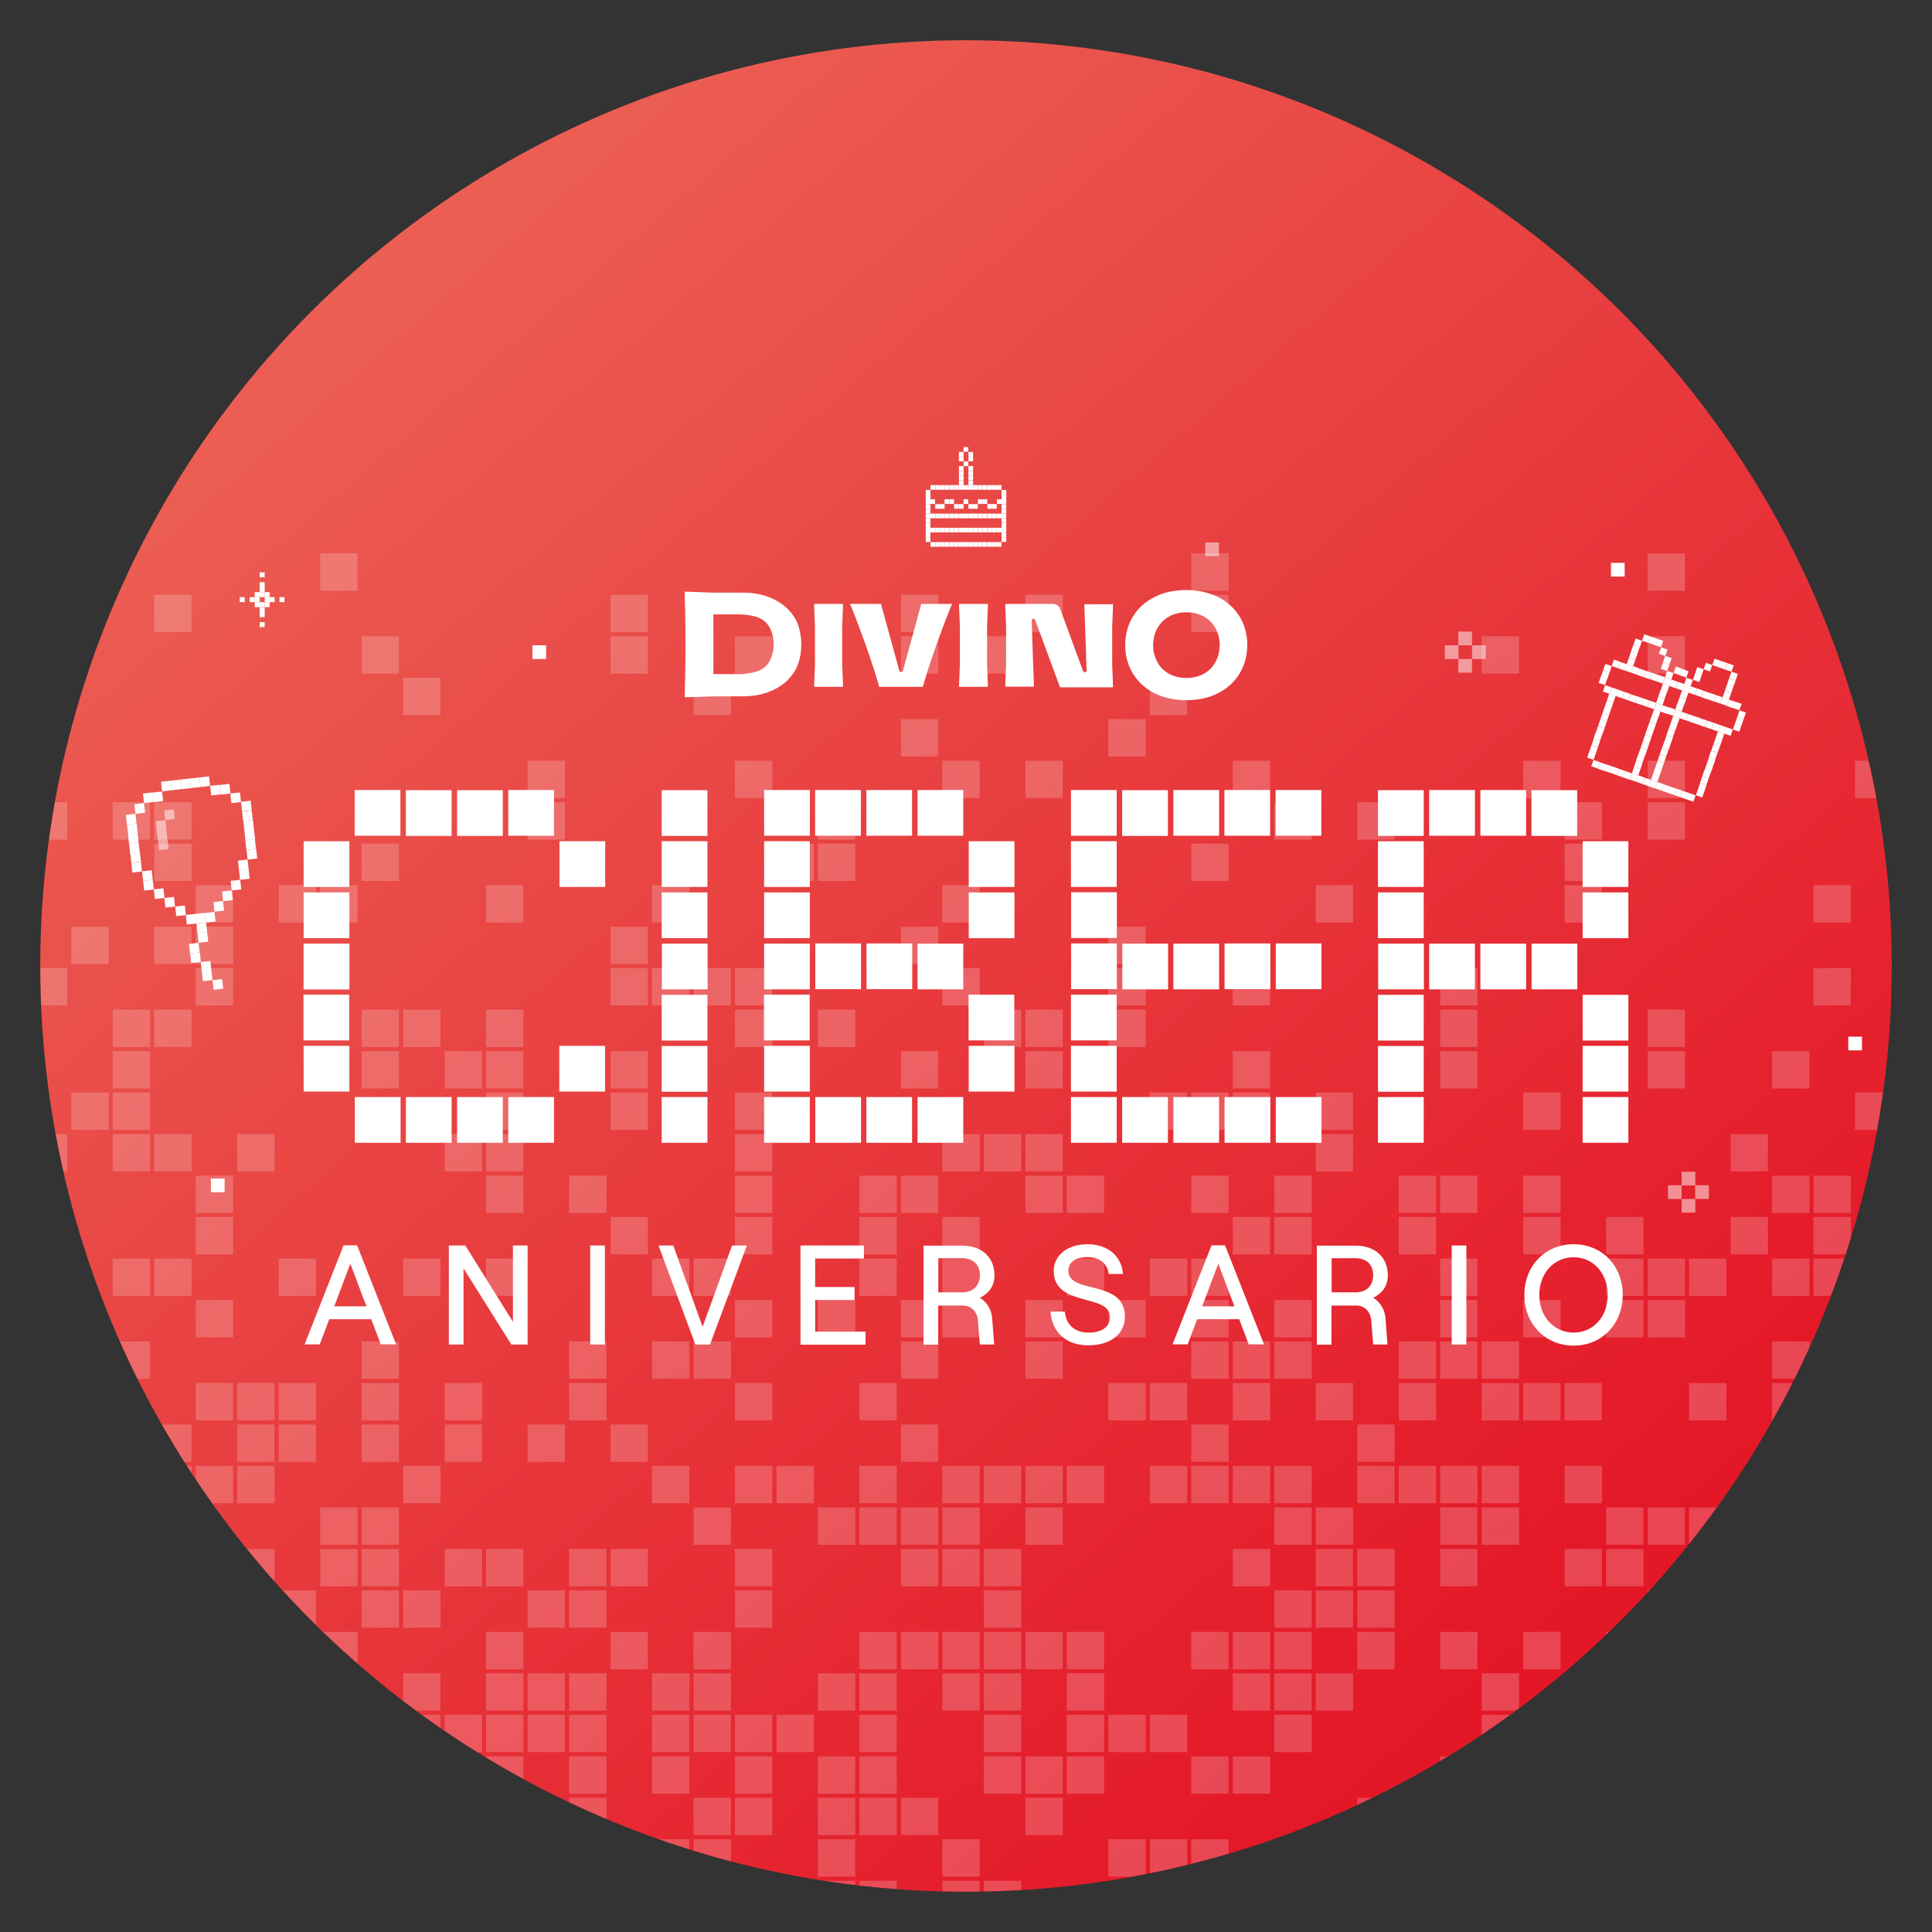 <?xml version="1.0" encoding="UTF-8"?>
<svg id="Capa_1" xmlns="http://www.w3.org/2000/svg" version="1.1" xmlns:xlink="http://www.w3.org/1999/xlink" viewBox="0 0 120 120">
  <rect x="0" y="0" width="120" height="120" fill="#333333" stroke="none"/>
  <!-- Generator: Adobe Illustrator 29.7.1, SVG Export Plug-In . SVG Version: 2.1.1 Build 8)  -->
  <defs>
    <style>
      .st0 {
        fill: url(#Degradado_sin_nombre_11);
      }

      .st1, .st2 {
        fill: #fff;
      }

      .st2, .st3 {
        opacity: .5;
      }

      .st4 {
        fill: none;
      }

      .st5 {
        clip-path: url(#clippath-1);
      }

      .st6 {
        opacity: .2;
      }

      .st7 {
        clip-path: url(#clippath-2);
      }

      .st8 {
        clip-path: url(#clippath);
      }
    </style>
    <clipPath id="clippath">
      <circle class="st4" cx="60" cy="60" r="57.5"/>
    </clipPath>
    <linearGradient id="Degradado_sin_nombre_11" data-name="Degradado sin nombre 11" x1="96.05" y1="101.56" x2=".75" y2="-8.77" gradientUnits="userSpaceOnUse">
      <stop offset="0" stop-color="#e41727"/>
      <stop offset="1" stop-color="#ee7461"/>
    </linearGradient>
    <clipPath id="clippath-1">
      <circle class="st4" cx="60" cy="60" r="57.5"/>
    </clipPath>
    <clipPath id="clippath-2">
      <rect class="st4" x="-18.18" y="-9.04" width="156.36" height="138.08"/>
    </clipPath>
  </defs>
  <g class="st8">
    <rect class="st0" x="-19.14" y="-9.04" width="158.57" height="138.08"/>
  </g>
  <g class="st5">
    <g class="st6">
      <g class="st7">
        <g>
          <rect class="st1" x="117.79" y="119.39" width="2.32" height="2.32"/>
          <rect class="st1" x="115.22" y="119.39" width="2.32" height="2.32"/>
          <rect class="st1" x="112.64" y="119.39" width="2.32" height="2.32"/>
          <rect class="st1" x="107.49" y="119.39" width="2.32" height="2.32"/>
          <rect class="st1" x="104.91" y="119.39" width="2.32" height="2.32"/>
          <rect class="st1" x="102.34" y="116.82" width="2.32" height="2.32"/>
          <rect class="st1" x="99.76" y="116.82" width="2.32" height="2.32"/>
          <rect class="st1" x="97.18" y="119.39" width="2.32" height="2.32"/>
          <rect class="st1" x="94.61" y="119.39" width="2.32" height="2.32"/>
          <rect class="st1" x="92.03" y="119.39" width="2.32" height="2.32"/>
          <rect class="st1" x="97.18" y="116.82" width="2.32" height="2.32"/>
          <rect class="st1" x="94.61" y="116.82" width="2.32" height="2.32"/>
          <rect class="st1" x="92.03" y="116.82" width="2.32" height="2.32"/>
          <rect class="st1" x="84.3" y="119.39" width="2.32" height="2.32"/>
          <rect class="st1" x="86.88" y="116.82" width="2.32" height="2.32"/>
          <rect class="st1" x="84.3" y="116.82" width="2.32" height="2.32"/>
          <rect class="st1" x="81.72" y="119.39" width="2.32" height="2.32"/>
          <rect class="st1" x="76.57" y="119.39" width="2.32" height="2.32"/>
          <rect class="st1" x="79.15" y="116.82" width="2.32" height="2.32"/>
          <rect class="st1" x="76.57" y="116.82" width="2.32" height="2.32"/>
          <rect class="st1" x="73.99" y="119.39" width="2.32" height="2.32"/>
          <rect class="st1" x="71.42" y="119.39" width="2.32" height="2.32"/>
          <rect class="st1" x="68.84" y="116.82" width="2.32" height="2.32"/>
          <rect class="st1" x="66.26" y="119.39" width="2.32" height="2.32"/>
          <rect class="st1" x="63.69" y="119.39" width="2.32" height="2.32"/>
          <rect class="st1" x="61.11" y="116.82" width="2.32" height="2.32"/>
          <rect class="st1" x="55.96" y="119.39" width="2.32" height="2.32"/>
          <rect class="st1" x="53.38" y="119.39" width="2.32" height="2.32"/>
          <rect class="st1" x="58.53" y="116.82" width="2.32" height="2.32"/>
          <rect class="st1" x="53.38" y="116.82" width="2.32" height="2.32"/>
          <rect class="st1" x="50.8" y="116.82" width="2.32" height="2.32"/>
          <rect class="st1" x="45.65" y="116.82" width="2.32" height="2.32"/>
          <rect class="st1" x="37.92" y="119.39" width="2.32" height="2.32"/>
          <rect class="st1" x="43.08" y="116.82" width="2.32" height="2.32"/>
          <rect class="st1" x="37.92" y="116.82" width="2.32" height="2.32"/>
          <rect class="st1" x="35.35" y="119.39" width="2.32" height="2.32"/>
          <rect class="st1" x="30.19" y="119.39" width="2.32" height="2.32"/>
          <rect class="st1" x="32.77" y="116.82" width="2.32" height="2.32"/>
          <rect class="st1" x="30.19" y="116.82" width="2.32" height="2.32"/>
          <rect class="st1" x="27.62" y="119.39" width="2.32" height="2.32"/>
          <rect class="st1" x="25.04" y="119.39" width="2.32" height="2.32"/>
          <rect class="st1" x="22.46" y="119.39" width="2.32" height="2.32"/>
          <rect class="st1" x="22.46" y="116.82" width="2.32" height="2.32"/>
          <rect class="st1" x="19.89" y="119.39" width="2.32" height="2.32"/>
          <rect class="st1" x="17.31" y="119.39" width="2.32" height="2.32"/>
          <rect class="st1" x="14.73" y="119.39" width="2.32" height="2.32"/>
          <rect class="st1" x="17.31" y="116.82" width="2.32" height="2.32"/>
          <rect class="st1" x="14.73" y="116.82" width="2.32" height="2.32"/>
          <rect class="st1" x="9.58" y="119.39" width="2.32" height="2.32"/>
          <rect class="st1" x="7" y="119.39" width="2.32" height="2.32"/>
          <rect class="st1" x="12.16" y="116.82" width="2.32" height="2.32"/>
          <rect class="st1" x="7" y="116.82" width="2.32" height="2.32"/>
          <rect class="st1" x="4.43" y="116.82" width="2.32" height="2.32"/>
          <rect class="st1" x="1.85" y="116.82" width="2.32" height="2.32"/>
          <rect class="st1" x="117.79" y="109.09" width="2.32" height="2.32"/>
          <rect class="st1" x="115.22" y="109.09" width="2.32" height="2.32"/>
          <rect class="st1" x="110.07" y="114.24" width="2.32" height="2.32"/>
          <rect class="st1" x="107.49" y="114.24" width="2.32" height="2.32"/>
          <rect class="st1" x="110.07" y="111.66" width="2.32" height="2.32"/>
          <rect class="st1" x="107.49" y="111.66" width="2.32" height="2.32"/>
          <rect class="st1" x="104.91" y="114.24" width="2.32" height="2.32"/>
          <rect class="st1" x="102.34" y="114.24" width="2.32" height="2.32"/>
          <rect class="st1" x="99.76" y="114.24" width="2.32" height="2.32"/>
          <rect class="st1" x="104.91" y="111.66" width="2.32" height="2.32"/>
          <rect class="st1" x="99.76" y="111.66" width="2.32" height="2.32"/>
          <rect class="st1" x="102.34" y="109.09" width="2.32" height="2.32"/>
          <rect class="st1" x="99.76" y="109.09" width="2.32" height="2.32"/>
          <rect class="st1" x="97.18" y="114.24" width="2.32" height="2.32"/>
          <rect class="st1" x="92.03" y="114.24" width="2.32" height="2.32"/>
          <rect class="st1" x="97.18" y="111.66" width="2.32" height="2.32"/>
          <rect class="st1" x="94.61" y="111.66" width="2.32" height="2.32"/>
          <rect class="st1" x="97.18" y="109.09" width="2.32" height="2.32"/>
          <rect class="st1" x="92.03" y="109.09" width="2.32" height="2.32"/>
          <rect class="st1" x="84.3" y="114.24" width="2.32" height="2.32"/>
          <rect class="st1" x="86.88" y="111.66" width="2.32" height="2.32"/>
          <rect class="st1" x="84.3" y="111.66" width="2.32" height="2.32"/>
          <rect class="st1" x="89.45" y="109.09" width="2.32" height="2.32"/>
          <rect class="st1" x="81.72" y="114.24" width="2.32" height="2.32"/>
          <rect class="st1" x="76.57" y="109.09" width="2.32" height="2.32"/>
          <rect class="st1" x="73.99" y="114.24" width="2.32" height="2.32"/>
          <rect class="st1" x="71.42" y="114.24" width="2.32" height="2.32"/>
          <rect class="st1" x="68.84" y="114.24" width="2.32" height="2.32"/>
          <rect class="st1" x="73.99" y="109.09" width="2.32" height="2.32"/>
          <rect class="st1" x="63.69" y="111.66" width="2.32" height="2.32"/>
          <rect class="st1" x="66.26" y="109.09" width="2.32" height="2.32"/>
          <rect class="st1" x="63.69" y="109.09" width="2.32" height="2.32"/>
          <rect class="st1" x="61.11" y="109.09" width="2.32" height="2.32"/>
          <rect class="st1" x="58.53" y="114.24" width="2.32" height="2.32"/>
          <rect class="st1" x="55.96" y="111.66" width="2.32" height="2.32"/>
          <rect class="st1" x="53.38" y="111.66" width="2.32" height="2.32"/>
          <rect class="st1" x="53.38" y="109.09" width="2.32" height="2.32"/>
          <rect class="st1" x="50.8" y="114.24" width="2.32" height="2.32"/>
          <rect class="st1" x="50.8" y="111.66" width="2.32" height="2.32"/>
          <rect class="st1" x="45.65" y="111.66" width="2.32" height="2.32"/>
          <rect class="st1" x="50.8" y="109.09" width="2.32" height="2.32"/>
          <rect class="st1" x="45.65" y="109.09" width="2.32" height="2.32"/>
          <rect class="st1" x="43.08" y="114.24" width="2.32" height="2.32"/>
          <rect class="st1" x="40.5" y="114.24" width="2.32" height="2.32"/>
          <rect class="st1" x="43.08" y="111.66" width="2.32" height="2.32"/>
          <rect class="st1" x="40.5" y="109.09" width="2.32" height="2.32"/>
          <rect class="st1" x="32.77" y="114.24" width="2.32" height="2.32"/>
          <rect class="st1" x="35.35" y="111.66" width="2.32" height="2.32"/>
          <rect class="st1" x="30.19" y="111.66" width="2.32" height="2.32"/>
          <rect class="st1" x="35.35" y="109.09" width="2.32" height="2.32"/>
          <rect class="st1" x="30.19" y="109.09" width="2.32" height="2.32"/>
          <rect class="st1" x="25.04" y="114.24" width="2.32" height="2.32"/>
          <rect class="st1" x="22.46" y="114.24" width="2.32" height="2.32"/>
          <rect class="st1" x="27.62" y="111.66" width="2.32" height="2.32"/>
          <rect class="st1" x="22.46" y="111.66" width="2.32" height="2.32"/>
          <rect class="st1" x="27.62" y="109.09" width="2.32" height="2.32"/>
          <rect class="st1" x="19.89" y="114.24" width="2.32" height="2.32"/>
          <rect class="st1" x="19.89" y="111.66" width="2.32" height="2.32"/>
          <rect class="st1" x="17.31" y="109.09" width="2.32" height="2.32"/>
          <rect class="st1" x="14.73" y="109.09" width="2.32" height="2.32"/>
          <rect class="st1" x="7" y="114.24" width="2.32" height="2.32"/>
          <rect class="st1" x="12.16" y="109.09" width="2.32" height="2.32"/>
          <rect class="st1" x="4.43" y="111.66" width="2.32" height="2.32"/>
          <rect class="st1" x="1.85" y="111.66" width="2.32" height="2.32"/>
          <rect class="st1" x="-.73" y="111.66" width="2.32" height="2.32"/>
          <rect class="st1" x="1.85" y="109.09" width="2.32" height="2.32"/>
          <rect class="st1" x="-.73" y="109.09" width="2.32" height="2.32"/>
          <rect class="st1" x="117.79" y="106.51" width="2.32" height="2.32"/>
          <rect class="st1" x="117.79" y="103.93" width="2.32" height="2.32"/>
          <rect class="st1" x="115.22" y="103.93" width="2.32" height="2.32"/>
          <rect class="st1" x="117.79" y="101.36" width="2.32" height="2.32"/>
          <rect class="st1" x="112.64" y="106.51" width="2.32" height="2.32"/>
          <rect class="st1" x="110.07" y="106.51" width="2.32" height="2.32"/>
          <rect class="st1" x="107.49" y="106.51" width="2.32" height="2.32"/>
          <rect class="st1" x="112.64" y="103.93" width="2.32" height="2.32"/>
          <rect class="st1" x="107.49" y="103.93" width="2.32" height="2.32"/>
          <rect class="st1" x="110.07" y="101.36" width="2.32" height="2.32"/>
          <rect class="st1" x="107.49" y="101.36" width="2.32" height="2.32"/>
          <rect class="st1" x="99.76" y="106.51" width="2.32" height="2.32"/>
          <rect class="st1" x="104.91" y="103.93" width="2.32" height="2.32"/>
          <rect class="st1" x="104.91" y="101.36" width="2.32" height="2.32"/>
          <rect class="st1" x="102.34" y="101.36" width="2.32" height="2.32"/>
          <rect class="st1" x="99.76" y="101.36" width="2.32" height="2.32"/>
          <rect class="st1" x="92.03" y="106.51" width="2.32" height="2.32"/>
          <rect class="st1" x="92.03" y="103.93" width="2.32" height="2.32"/>
          <rect class="st1" x="94.61" y="101.36" width="2.32" height="2.32"/>
          <rect class="st1" x="89.45" y="101.36" width="2.32" height="2.32"/>
          <rect class="st1" x="84.3" y="101.36" width="2.32" height="2.32"/>
          <rect class="st1" x="79.15" y="106.51" width="2.32" height="2.32"/>
          <rect class="st1" x="81.72" y="103.93" width="2.32" height="2.32"/>
          <rect class="st1" x="79.15" y="103.93" width="2.32" height="2.32"/>
          <rect class="st1" x="76.57" y="103.93" width="2.32" height="2.32"/>
          <rect class="st1" x="79.15" y="101.36" width="2.32" height="2.32"/>
          <rect class="st1" x="76.57" y="101.36" width="2.32" height="2.32"/>
          <rect class="st1" x="71.42" y="106.51" width="2.32" height="2.32"/>
          <rect class="st1" x="68.84" y="106.51" width="2.32" height="2.32"/>
          <rect class="st1" x="73.99" y="101.36" width="2.32" height="2.32"/>
          <rect class="st1" x="66.26" y="106.51" width="2.32" height="2.32"/>
          <rect class="st1" x="61.11" y="106.51" width="2.32" height="2.32"/>
          <rect class="st1" x="66.26" y="103.93" width="2.32" height="2.32"/>
          <rect class="st1" x="61.11" y="103.93" width="2.32" height="2.32"/>
          <rect class="st1" x="66.26" y="101.36" width="2.32" height="2.32"/>
          <rect class="st1" x="63.69" y="101.36" width="2.32" height="2.32"/>
          <rect class="st1" x="61.11" y="101.36" width="2.32" height="2.32"/>
          <rect class="st1" x="53.38" y="106.51" width="2.32" height="2.32"/>
          <rect class="st1" x="58.53" y="103.93" width="2.32" height="2.32"/>
          <rect class="st1" x="53.38" y="103.93" width="2.32" height="2.32"/>
          <rect class="st1" x="58.53" y="101.36" width="2.32" height="2.32"/>
          <rect class="st1" x="55.96" y="101.36" width="2.32" height="2.32"/>
          <rect class="st1" x="53.38" y="101.36" width="2.32" height="2.32"/>
          <rect class="st1" x="48.23" y="106.51" width="2.32" height="2.32"/>
          <rect class="st1" x="45.65" y="106.51" width="2.32" height="2.32"/>
          <rect class="st1" x="50.8" y="103.93" width="2.32" height="2.32"/>
          <rect class="st1" x="43.08" y="106.51" width="2.32" height="2.32"/>
          <rect class="st1" x="40.5" y="106.51" width="2.32" height="2.32"/>
          <rect class="st1" x="43.08" y="103.93" width="2.32" height="2.32"/>
          <rect class="st1" x="40.5" y="103.93" width="2.32" height="2.32"/>
          <rect class="st1" x="43.08" y="101.36" width="2.32" height="2.32"/>
          <rect class="st1" x="37.92" y="101.36" width="2.32" height="2.32"/>
          <rect class="st1" x="35.35" y="106.51" width="2.32" height="2.32"/>
          <rect class="st1" x="32.77" y="106.51" width="2.32" height="2.32"/>
          <rect class="st1" x="30.19" y="106.51" width="2.32" height="2.32"/>
          <rect class="st1" x="35.35" y="103.93" width="2.32" height="2.32"/>
          <rect class="st1" x="32.77" y="103.93" width="2.32" height="2.32"/>
          <rect class="st1" x="30.19" y="103.93" width="2.32" height="2.32"/>
          <rect class="st1" x="30.19" y="101.36" width="2.32" height="2.32"/>
          <rect class="st1" x="27.62" y="106.51" width="2.32" height="2.32"/>
          <rect class="st1" x="25.04" y="106.51" width="2.32" height="2.32"/>
          <rect class="st1" x="25.04" y="103.93" width="2.32" height="2.32"/>
          <rect class="st1" x="17.31" y="106.51" width="2.32" height="2.32"/>
          <rect class="st1" x="14.73" y="106.51" width="2.32" height="2.32"/>
          <rect class="st1" x="17.31" y="103.93" width="2.32" height="2.32"/>
          <rect class="st1" x="14.73" y="103.93" width="2.32" height="2.32"/>
          <rect class="st1" x="19.89" y="101.36" width="2.32" height="2.32"/>
          <rect class="st1" x="17.31" y="101.36" width="2.32" height="2.32"/>
          <rect class="st1" x="9.58" y="106.51" width="2.32" height="2.32"/>
          <rect class="st1" x="12.16" y="101.36" width="2.32" height="2.32"/>
          <rect class="st1" x="4.43" y="106.51" width="2.32" height="2.32"/>
          <rect class="st1" x="-.73" y="106.51" width="2.32" height="2.32"/>
          <rect class="st1" x="4.43" y="103.93" width="2.32" height="2.32"/>
          <rect class="st1" x="1.85" y="101.36" width="2.32" height="2.32"/>
          <rect class="st1" x="117.79" y="96.21" width="2.32" height="2.32"/>
          <rect class="st1" x="115.22" y="96.21" width="2.32" height="2.32"/>
          <rect class="st1" x="115.22" y="93.63" width="2.32" height="2.32"/>
          <rect class="st1" x="112.64" y="98.78" width="2.32" height="2.32"/>
          <rect class="st1" x="110.07" y="98.78" width="2.32" height="2.32"/>
          <rect class="st1" x="107.49" y="98.78" width="2.32" height="2.32"/>
          <rect class="st1" x="110.07" y="96.21" width="2.32" height="2.32"/>
          <rect class="st1" x="107.49" y="96.21" width="2.32" height="2.32"/>
          <rect class="st1" x="102.34" y="98.78" width="2.32" height="2.32"/>
          <rect class="st1" x="104.91" y="96.21" width="2.32" height="2.32"/>
          <rect class="st1" x="99.76" y="96.21" width="2.32" height="2.32"/>
          <rect class="st1" x="104.91" y="93.63" width="2.32" height="2.32"/>
          <rect class="st1" x="102.34" y="93.63" width="2.32" height="2.32"/>
          <rect class="st1" x="99.76" y="93.63" width="2.32" height="2.32"/>
          <rect class="st1" x="97.18" y="96.21" width="2.32" height="2.32"/>
          <rect class="st1" x="92.03" y="93.63" width="2.32" height="2.32"/>
          <rect class="st1" x="84.3" y="98.78" width="2.32" height="2.32"/>
          <rect class="st1" x="89.45" y="96.21" width="2.32" height="2.32"/>
          <rect class="st1" x="84.3" y="96.21" width="2.32" height="2.32"/>
          <rect class="st1" x="89.45" y="93.63" width="2.32" height="2.32"/>
          <rect class="st1" x="81.72" y="98.78" width="2.32" height="2.32"/>
          <rect class="st1" x="79.15" y="98.78" width="2.32" height="2.32"/>
          <rect class="st1" x="81.72" y="96.21" width="2.32" height="2.32"/>
          <rect class="st1" x="76.57" y="96.21" width="2.32" height="2.32"/>
          <rect class="st1" x="81.72" y="93.63" width="2.32" height="2.32"/>
          <rect class="st1" x="79.15" y="93.63" width="2.32" height="2.32"/>
          <rect class="st1" x="61.11" y="98.78" width="2.32" height="2.32"/>
          <rect class="st1" x="61.11" y="96.21" width="2.32" height="2.32"/>
          <rect class="st1" x="63.69" y="93.63" width="2.32" height="2.32"/>
          <rect class="st1" x="58.53" y="96.21" width="2.32" height="2.32"/>
          <rect class="st1" x="55.96" y="96.21" width="2.32" height="2.32"/>
          <rect class="st1" x="58.53" y="93.63" width="2.32" height="2.32"/>
          <rect class="st1" x="55.96" y="93.63" width="2.32" height="2.32"/>
          <rect class="st1" x="53.38" y="93.63" width="2.32" height="2.32"/>
          <rect class="st1" x="45.65" y="98.78" width="2.32" height="2.32"/>
          <rect class="st1" x="45.65" y="96.21" width="2.32" height="2.32"/>
          <rect class="st1" x="50.8" y="93.63" width="2.32" height="2.32"/>
          <rect class="st1" x="37.92" y="96.21" width="2.32" height="2.32"/>
          <rect class="st1" x="43.08" y="93.63" width="2.32" height="2.32"/>
          <rect class="st1" x="35.35" y="98.78" width="2.32" height="2.32"/>
          <rect class="st1" x="32.77" y="98.78" width="2.32" height="2.32"/>
          <rect class="st1" x="35.35" y="96.21" width="2.32" height="2.32"/>
          <rect class="st1" x="30.19" y="96.21" width="2.32" height="2.32"/>
          <rect class="st1" x="25.04" y="98.78" width="2.32" height="2.32"/>
          <rect class="st1" x="22.46" y="98.78" width="2.32" height="2.32"/>
          <rect class="st1" x="27.62" y="96.21" width="2.32" height="2.32"/>
          <rect class="st1" x="22.46" y="96.21" width="2.32" height="2.32"/>
          <rect class="st1" x="22.46" y="93.63" width="2.32" height="2.32"/>
          <rect class="st1" x="17.31" y="98.78" width="2.32" height="2.32"/>
          <rect class="st1" x="14.73" y="98.78" width="2.32" height="2.32"/>
          <rect class="st1" x="19.89" y="96.21" width="2.32" height="2.32"/>
          <rect class="st1" x="14.73" y="96.21" width="2.32" height="2.32"/>
          <rect class="st1" x="19.89" y="93.63" width="2.32" height="2.32"/>
          <rect class="st1" x="12.16" y="98.78" width="2.32" height="2.32"/>
          <rect class="st1" x="9.58" y="98.78" width="2.32" height="2.32"/>
          <rect class="st1" x="9.58" y="96.21" width="2.32" height="2.32"/>
          <rect class="st1" x="7" y="93.63" width="2.32" height="2.32"/>
          <rect class="st1" x="1.85" y="98.78" width="2.32" height="2.32"/>
          <rect class="st1" x="-.73" y="93.63" width="2.32" height="2.32"/>
          <rect class="st1" x="112.64" y="88.48" width="2.32" height="2.32"/>
          <rect class="st1" x="110.07" y="85.9" width="2.32" height="2.32"/>
          <rect class="st1" x="104.91" y="85.9" width="2.32" height="2.32"/>
          <rect class="st1" x="97.18" y="91.05" width="2.32" height="2.32"/>
          <rect class="st1" x="92.03" y="91.05" width="2.32" height="2.32"/>
          <rect class="st1" x="97.18" y="85.9" width="2.32" height="2.32"/>
          <rect class="st1" x="94.61" y="85.9" width="2.32" height="2.32"/>
          <rect class="st1" x="92.03" y="85.9" width="2.32" height="2.32"/>
          <rect class="st1" x="89.45" y="91.05" width="2.32" height="2.32"/>
          <rect class="st1" x="86.88" y="91.05" width="2.32" height="2.32"/>
          <rect class="st1" x="84.3" y="91.05" width="2.32" height="2.32"/>
          <rect class="st1" x="84.3" y="88.48" width="2.32" height="2.32"/>
          <rect class="st1" x="86.88" y="85.9" width="2.32" height="2.32"/>
          <rect class="st1" x="79.15" y="91.05" width="2.32" height="2.32"/>
          <rect class="st1" x="76.57" y="91.05" width="2.32" height="2.32"/>
          <rect class="st1" x="81.72" y="85.9" width="2.32" height="2.32"/>
          <rect class="st1" x="76.57" y="85.9" width="2.32" height="2.32"/>
          <rect class="st1" x="73.99" y="91.05" width="2.32" height="2.32"/>
          <rect class="st1" x="71.42" y="91.05" width="2.32" height="2.32"/>
          <rect class="st1" x="73.99" y="88.48" width="2.32" height="2.32"/>
          <rect class="st1" x="71.42" y="85.9" width="2.32" height="2.32"/>
          <rect class="st1" x="68.84" y="85.9" width="2.32" height="2.32"/>
          <rect class="st1" x="66.26" y="91.05" width="2.32" height="2.32"/>
          <rect class="st1" x="63.69" y="91.05" width="2.32" height="2.32"/>
          <rect class="st1" x="61.11" y="91.05" width="2.32" height="2.32"/>
          <rect class="st1" x="58.53" y="91.05" width="2.32" height="2.32"/>
          <rect class="st1" x="53.38" y="91.05" width="2.32" height="2.32"/>
          <rect class="st1" x="55.96" y="88.48" width="2.32" height="2.32"/>
          <rect class="st1" x="53.38" y="85.9" width="2.32" height="2.32"/>
          <rect class="st1" x="48.23" y="91.05" width="2.32" height="2.32"/>
          <rect class="st1" x="45.65" y="91.05" width="2.32" height="2.32"/>
          <rect class="st1" x="45.65" y="85.9" width="2.32" height="2.32"/>
          <rect class="st1" x="40.5" y="91.05" width="2.32" height="2.32"/>
          <rect class="st1" x="37.92" y="88.48" width="2.32" height="2.32"/>
          <rect class="st1" x="32.77" y="88.48" width="2.32" height="2.32"/>
          <rect class="st1" x="35.35" y="85.9" width="2.32" height="2.32"/>
          <rect class="st1" x="25.04" y="91.05" width="2.32" height="2.32"/>
          <rect class="st1" x="27.62" y="88.48" width="2.32" height="2.32"/>
          <rect class="st1" x="22.46" y="88.48" width="2.32" height="2.32"/>
          <rect class="st1" x="27.62" y="85.9" width="2.32" height="2.32"/>
          <rect class="st1" x="22.46" y="85.9" width="2.32" height="2.32"/>
          <rect class="st1" x="14.73" y="91.05" width="2.32" height="2.32"/>
          <rect class="st1" x="17.31" y="88.48" width="2.32" height="2.32"/>
          <rect class="st1" x="14.73" y="88.48" width="2.32" height="2.32"/>
          <rect class="st1" x="17.31" y="85.9" width="2.32" height="2.32"/>
          <rect class="st1" x="14.73" y="85.9" width="2.32" height="2.32"/>
          <rect class="st1" x="12.16" y="91.05" width="2.32" height="2.32"/>
          <rect class="st1" x="9.58" y="91.05" width="2.32" height="2.32"/>
          <rect class="st1" x="9.58" y="88.48" width="2.32" height="2.32"/>
          <rect class="st1" x="7" y="88.48" width="2.32" height="2.32"/>
          <rect class="st1" x="12.16" y="85.9" width="2.32" height="2.32"/>
          <rect class="st1" x="1.85" y="91.05" width="2.32" height="2.32"/>
          <rect class="st1" x="4.43" y="88.48" width="2.32" height="2.32"/>
          <rect class="st1" x="1.85" y="85.9" width="2.32" height="2.32"/>
          <rect class="st1" x="-.73" y="85.9" width="2.32" height="2.32"/>
          <rect class="st1" x="117.79" y="80.75" width="2.32" height="2.32"/>
          <rect class="st1" x="117.79" y="78.17" width="2.32" height="2.32"/>
          <rect class="st1" x="112.64" y="83.32" width="2.32" height="2.32"/>
          <rect class="st1" x="110.07" y="83.32" width="2.32" height="2.32"/>
          <rect class="st1" x="112.64" y="78.17" width="2.32" height="2.32"/>
          <rect class="st1" x="110.07" y="78.17" width="2.32" height="2.32"/>
          <rect class="st1" x="102.34" y="80.75" width="2.32" height="2.32"/>
          <rect class="st1" x="99.76" y="80.75" width="2.32" height="2.32"/>
          <rect class="st1" x="104.91" y="78.17" width="2.32" height="2.32"/>
          <rect class="st1" x="102.34" y="78.17" width="2.32" height="2.32"/>
          <rect class="st1" x="99.76" y="78.17" width="2.32" height="2.32"/>
          <rect class="st1" x="92.03" y="83.32" width="2.32" height="2.32"/>
          <rect class="st1" x="94.61" y="80.75" width="2.32" height="2.32"/>
          <rect class="st1" x="89.45" y="83.32" width="2.32" height="2.32"/>
          <rect class="st1" x="86.88" y="83.32" width="2.32" height="2.32"/>
          <rect class="st1" x="89.45" y="80.75" width="2.32" height="2.32"/>
          <rect class="st1" x="89.45" y="78.17" width="2.32" height="2.32"/>
          <rect class="st1" x="79.15" y="83.32" width="2.32" height="2.32"/>
          <rect class="st1" x="76.57" y="83.32" width="2.32" height="2.32"/>
          <rect class="st1" x="79.15" y="80.75" width="2.32" height="2.32"/>
          <rect class="st1" x="73.99" y="83.32" width="2.32" height="2.32"/>
          <rect class="st1" x="73.99" y="80.75" width="2.32" height="2.32"/>
          <rect class="st1" x="68.84" y="80.75" width="2.32" height="2.32"/>
          <rect class="st1" x="73.99" y="78.17" width="2.32" height="2.32"/>
          <rect class="st1" x="71.42" y="78.17" width="2.32" height="2.32"/>
          <rect class="st1" x="63.69" y="83.32" width="2.32" height="2.32"/>
          <rect class="st1" x="63.69" y="80.75" width="2.32" height="2.32"/>
          <rect class="st1" x="66.26" y="78.17" width="2.32" height="2.32"/>
          <rect class="st1" x="55.96" y="83.32" width="2.32" height="2.32"/>
          <rect class="st1" x="58.53" y="80.75" width="2.32" height="2.32"/>
          <rect class="st1" x="55.96" y="80.75" width="2.32" height="2.32"/>
          <rect class="st1" x="58.53" y="78.17" width="2.32" height="2.32"/>
          <rect class="st1" x="53.38" y="78.17" width="2.32" height="2.32"/>
          <rect class="st1" x="50.8" y="80.75" width="2.32" height="2.32"/>
          <rect class="st1" x="45.65" y="80.75" width="2.32" height="2.32"/>
          <rect class="st1" x="43.08" y="83.32" width="2.32" height="2.32"/>
          <rect class="st1" x="40.5" y="83.32" width="2.32" height="2.32"/>
          <rect class="st1" x="43.08" y="78.17" width="2.32" height="2.32"/>
          <rect class="st1" x="40.5" y="78.17" width="2.32" height="2.32"/>
          <rect class="st1" x="35.35" y="83.32" width="2.32" height="2.32"/>
          <rect class="st1" x="30.19" y="78.17" width="2.32" height="2.32"/>
          <rect class="st1" x="22.46" y="83.32" width="2.32" height="2.32"/>
          <rect class="st1" x="25.04" y="78.17" width="2.32" height="2.32"/>
          <rect class="st1" x="17.31" y="78.17" width="2.32" height="2.32"/>
          <rect class="st1" x="7" y="83.32" width="2.32" height="2.32"/>
          <rect class="st1" x="12.16" y="80.75" width="2.32" height="2.32"/>
          <rect class="st1" x="9.58" y="78.17" width="2.32" height="2.32"/>
          <rect class="st1" x="7" y="78.17" width="2.32" height="2.32"/>
          <rect class="st1" x="1.85" y="80.75" width="2.32" height="2.32"/>
          <rect class="st1" x="117.79" y="75.59" width="2.32" height="2.32"/>
          <rect class="st1" x="112.64" y="75.59" width="2.32" height="2.32"/>
          <rect class="st1" x="107.49" y="75.59" width="2.32" height="2.32"/>
          <rect class="st1" x="112.64" y="73.02" width="2.32" height="2.32"/>
          <rect class="st1" x="110.07" y="73.02" width="2.32" height="2.32"/>
          <rect class="st1" x="107.49" y="70.44" width="2.32" height="2.32"/>
          <rect class="st1" x="99.76" y="75.59" width="2.32" height="2.32"/>
          <rect class="st1" x="94.61" y="75.59" width="2.32" height="2.32"/>
          <rect class="st1" x="94.61" y="73.02" width="2.32" height="2.32"/>
          <rect class="st1" x="86.88" y="75.59" width="2.32" height="2.32"/>
          <rect class="st1" x="89.45" y="73.02" width="2.32" height="2.32"/>
          <rect class="st1" x="86.88" y="73.02" width="2.32" height="2.32"/>
          <rect class="st1" x="79.15" y="75.59" width="2.32" height="2.32"/>
          <rect class="st1" x="76.57" y="75.59" width="2.32" height="2.32"/>
          <rect class="st1" x="79.15" y="73.02" width="2.32" height="2.32"/>
          <rect class="st1" x="81.72" y="70.44" width="2.32" height="2.32"/>
          <rect class="st1" x="73.99" y="73.02" width="2.32" height="2.32"/>
          <rect class="st1" x="66.26" y="73.02" width="2.32" height="2.32"/>
          <rect class="st1" x="63.69" y="73.02" width="2.32" height="2.32"/>
          <rect class="st1" x="63.69" y="70.44" width="2.32" height="2.32"/>
          <rect class="st1" x="61.11" y="70.44" width="2.32" height="2.32"/>
          <rect class="st1" x="58.53" y="75.59" width="2.32" height="2.32"/>
          <rect class="st1" x="53.38" y="75.59" width="2.32" height="2.32"/>
          <rect class="st1" x="55.96" y="73.02" width="2.32" height="2.32"/>
          <rect class="st1" x="53.38" y="73.02" width="2.32" height="2.32"/>
          <rect class="st1" x="58.53" y="70.44" width="2.32" height="2.32"/>
          <rect class="st1" x="45.65" y="75.59" width="2.32" height="2.32"/>
          <rect class="st1" x="45.65" y="73.02" width="2.32" height="2.32"/>
          <rect class="st1" x="45.65" y="70.44" width="2.32" height="2.32"/>
          <rect class="st1" x="37.92" y="75.59" width="2.32" height="2.32"/>
          <rect class="st1" x="35.35" y="73.02" width="2.32" height="2.32"/>
          <rect class="st1" x="30.19" y="73.02" width="2.32" height="2.32"/>
          <rect class="st1" x="30.19" y="70.44" width="2.32" height="2.32"/>
          <rect class="st1" x="27.62" y="70.44" width="2.32" height="2.32"/>
          <rect class="st1" x="14.73" y="70.44" width="2.32" height="2.32"/>
          <rect class="st1" x="12.16" y="75.59" width="2.32" height="2.32"/>
          <rect class="st1" x="12.16" y="73.02" width="2.32" height="2.32"/>
          <rect class="st1" x="9.58" y="70.44" width="2.32" height="2.32"/>
          <rect class="st1" x="7" y="70.44" width="2.32" height="2.32"/>
          <rect class="st1" x="1.85" y="75.59" width="2.32" height="2.32"/>
          <rect class="st1" x="-.73" y="73.02" width="2.32" height="2.32"/>
          <rect class="st1" x="1.85" y="70.44" width="2.32" height="2.32"/>
          <rect class="st1" x="-.73" y="70.44" width="2.32" height="2.32"/>
          <rect class="st1" x="115.22" y="67.86" width="2.32" height="2.32"/>
          <rect class="st1" x="117.79" y="62.71" width="2.32" height="2.32"/>
          <rect class="st1" x="110.07" y="65.29" width="2.32" height="2.32"/>
          <rect class="st1" x="102.34" y="65.29" width="2.32" height="2.32"/>
          <rect class="st1" x="102.34" y="62.71" width="2.32" height="2.32"/>
          <rect class="st1" x="94.61" y="67.86" width="2.32" height="2.32"/>
          <rect class="st1" x="89.45" y="65.29" width="2.32" height="2.32"/>
          <rect class="st1" x="89.45" y="62.71" width="2.32" height="2.32"/>
          <rect class="st1" x="81.72" y="67.86" width="2.32" height="2.32"/>
          <rect class="st1" x="76.57" y="67.86" width="2.32" height="2.32"/>
          <rect class="st1" x="76.57" y="65.29" width="2.32" height="2.32"/>
          <rect class="st1" x="73.99" y="67.86" width="2.32" height="2.32"/>
          <rect class="st1" x="71.42" y="67.86" width="2.32" height="2.32"/>
          <rect class="st1" x="68.84" y="62.71" width="2.32" height="2.32"/>
          <rect class="st1" x="63.69" y="65.29" width="2.32" height="2.32"/>
          <rect class="st1" x="63.69" y="62.71" width="2.32" height="2.32"/>
          <rect class="st1" x="61.11" y="62.71" width="2.32" height="2.32"/>
          <rect class="st1" x="55.96" y="65.29" width="2.32" height="2.32"/>
          <rect class="st1" x="45.65" y="67.86" width="2.32" height="2.32"/>
          <rect class="st1" x="50.8" y="62.71" width="2.32" height="2.32"/>
          <rect class="st1" x="45.65" y="62.71" width="2.32" height="2.32"/>
          <rect class="st1" x="37.92" y="67.86" width="2.32" height="2.32"/>
          <rect class="st1" x="37.92" y="65.29" width="2.32" height="2.32"/>
          <rect class="st1" x="30.19" y="67.86" width="2.32" height="2.32"/>
          <rect class="st1" x="30.19" y="65.29" width="2.32" height="2.32"/>
          <rect class="st1" x="30.19" y="62.71" width="2.32" height="2.32"/>
          <rect class="st1" x="27.62" y="65.29" width="2.32" height="2.32"/>
          <rect class="st1" x="22.46" y="65.29" width="2.32" height="2.32"/>
          <rect class="st1" x="25.04" y="62.71" width="2.32" height="2.32"/>
          <rect class="st1" x="22.46" y="62.71" width="2.32" height="2.32"/>
          <rect class="st1" x="7" y="67.86" width="2.32" height="2.32"/>
          <rect class="st1" x="7" y="65.29" width="2.32" height="2.32"/>
          <rect class="st1" x="9.58" y="62.71" width="2.32" height="2.32"/>
          <rect class="st1" x="7" y="62.71" width="2.32" height="2.32"/>
          <rect class="st1" x="4.43" y="67.86" width="2.32" height="2.32"/>
          <rect class="st1" x="-.73" y="62.71" width="2.32" height="2.32"/>
          <rect class="st1" x="112.64" y="60.13" width="2.32" height="2.32"/>
          <rect class="st1" x="112.64" y="54.98" width="2.32" height="2.32"/>
          <rect class="st1" x="97.18" y="54.98" width="2.32" height="2.32"/>
          <rect class="st1" x="89.45" y="60.13" width="2.32" height="2.32"/>
          <rect class="st1" x="76.57" y="60.13" width="2.32" height="2.32"/>
          <rect class="st1" x="81.72" y="54.98" width="2.32" height="2.32"/>
          <rect class="st1" x="68.84" y="60.13" width="2.32" height="2.32"/>
          <rect class="st1" x="68.84" y="57.56" width="2.32" height="2.32"/>
          <rect class="st1" x="58.53" y="60.13" width="2.32" height="2.32"/>
          <rect class="st1" x="55.96" y="57.56" width="2.32" height="2.32"/>
          <rect class="st1" x="58.53" y="54.98" width="2.32" height="2.32"/>
          <rect class="st1" x="45.65" y="60.13" width="2.32" height="2.32"/>
          <rect class="st1" x="43.08" y="60.13" width="2.32" height="2.32"/>
          <rect class="st1" x="40.5" y="60.13" width="2.32" height="2.32"/>
          <rect class="st1" x="37.92" y="60.13" width="2.32" height="2.32"/>
          <rect class="st1" x="37.92" y="57.56" width="2.32" height="2.32"/>
          <rect class="st1" x="40.5" y="54.98" width="2.32" height="2.32"/>
          <rect class="st1" x="30.19" y="54.98" width="2.32" height="2.32"/>
          <rect class="st1" x="19.89" y="54.98" width="2.32" height="2.32"/>
          <rect class="st1" x="17.31" y="54.98" width="2.32" height="2.32"/>
          <rect class="st1" x="12.16" y="60.13" width="2.32" height="2.32"/>
          <rect class="st1" x="12.16" y="57.56" width="2.32" height="2.32"/>
          <rect class="st1" x="9.58" y="57.56" width="2.32" height="2.32"/>
          <rect class="st1" x="12.16" y="54.98" width="2.32" height="2.32"/>
          <rect class="st1" x="1.85" y="60.13" width="2.32" height="2.32"/>
          <rect class="st1" x="4.43" y="57.56" width="2.32" height="2.32"/>
          <rect class="st1" x="-.73" y="57.56" width="2.32" height="2.32"/>
          <rect class="st1" x="-.73" y="54.98" width="2.32" height="2.32"/>
          <rect class="st1" x="115.22" y="47.25" width="2.32" height="2.32"/>
          <rect class="st1" x="102.34" y="49.83" width="2.32" height="2.32"/>
          <rect class="st1" x="102.34" y="47.25" width="2.32" height="2.32"/>
          <rect class="st1" x="97.18" y="52.4" width="2.32" height="2.32"/>
          <rect class="st1" x="97.18" y="49.83" width="2.32" height="2.32"/>
          <rect class="st1" x="94.61" y="47.25" width="2.32" height="2.32"/>
          <rect class="st1" x="84.3" y="49.83" width="2.32" height="2.32"/>
          <rect class="st1" x="79.15" y="49.83" width="2.32" height="2.32"/>
          <rect class="st1" x="76.57" y="47.25" width="2.32" height="2.32"/>
          <rect class="st1" x="73.99" y="52.4" width="2.32" height="2.32"/>
          <rect class="st1" x="63.69" y="47.25" width="2.32" height="2.32"/>
          <rect class="st1" x="58.53" y="47.25" width="2.32" height="2.32"/>
          <rect class="st1" x="50.8" y="52.4" width="2.32" height="2.32"/>
          <rect class="st1" x="48.23" y="52.4" width="2.32" height="2.32"/>
          <rect class="st1" x="50.8" y="49.83" width="2.32" height="2.32"/>
          <rect class="st1" x="45.65" y="47.25" width="2.32" height="2.32"/>
          <rect class="st1" x="32.77" y="49.83" width="2.32" height="2.32"/>
          <rect class="st1" x="32.77" y="47.25" width="2.32" height="2.32"/>
          <rect class="st1" x="22.46" y="52.4" width="2.32" height="2.32"/>
          <rect class="st1" x="9.58" y="52.4" width="2.32" height="2.32"/>
          <rect class="st1" x="9.58" y="49.83" width="2.32" height="2.32"/>
          <rect class="st1" x="7" y="49.83" width="2.32" height="2.32"/>
          <rect class="st1" x="1.85" y="49.83" width="2.32" height="2.32"/>
          <rect class="st1" x="117.79" y="39.52" width="2.32" height="2.32"/>
          <rect class="st1" x="102.34" y="39.52" width="2.32" height="2.32"/>
          <rect class="st1" x="92.03" y="39.52" width="2.32" height="2.32"/>
          <rect class="st1" x="68.84" y="44.67" width="2.32" height="2.32"/>
          <rect class="st1" x="71.42" y="42.1" width="2.32" height="2.32"/>
          <rect class="st1" x="61.11" y="39.52" width="2.32" height="2.32"/>
          <rect class="st1" x="55.96" y="44.67" width="2.32" height="2.32"/>
          <rect class="st1" x="55.96" y="39.52" width="2.32" height="2.32"/>
          <rect class="st1" x="45.65" y="39.52" width="2.32" height="2.32"/>
          <rect class="st1" x="43.08" y="42.1" width="2.32" height="2.32"/>
          <rect class="st1" x="37.92" y="39.52" width="2.32" height="2.32"/>
          <rect class="st1" x="25.04" y="42.1" width="2.32" height="2.32"/>
          <rect class="st1" x="22.46" y="39.52" width="2.32" height="2.32"/>
          <rect class="st1" x="-.73" y="39.52" width="2.32" height="2.32"/>
          <rect class="st1" x="102.34" y="34.37" width="2.32" height="2.32"/>
          <rect class="st1" x="73.99" y="36.94" width="2.32" height="2.32"/>
          <rect class="st1" x="73.99" y="34.37" width="2.32" height="2.32"/>
          <rect class="st1" x="63.69" y="36.94" width="2.32" height="2.32"/>
          <rect class="st1" x="55.96" y="36.94" width="2.32" height="2.32"/>
          <rect class="st1" x="37.92" y="36.94" width="2.32" height="2.32"/>
          <rect class="st1" x="19.89" y="34.37" width="2.32" height="2.32"/>
          <rect class="st1" x="9.58" y="36.94" width="2.32" height="2.32"/>
        </g>
      </g>
    </g>
  </g>
  <g class="st3">
    <g>
      <rect class="st1" x="103.6" y="73.62" width=".85" height=".85"/>
      <rect class="st1" x="105.29" y="73.62" width=".85" height=".85"/>
      <rect class="st1" x="104.45" y="74.47" width=".85" height=".85"/>
      <rect class="st1" x="104.45" y="72.78" width=".85" height=".85"/>
    </g>
  </g>
  <g class="st3">
    <g>
      <rect class="st1" x="89.74" y="40.08" width=".85" height=".85"/>
      <rect class="st1" x="91.43" y="40.08" width=".85" height=".85"/>
      <rect class="st1" x="90.58" y="40.93" width=".85" height=".85"/>
      <rect class="st1" x="90.58" y="39.23" width=".85" height=".85"/>
    </g>
  </g>
  <g>
    <rect class="st1" x="16.13" y="38.02" width=".31" height=".31"/>
    <rect class="st1" x="16.13" y="38.64" width=".31" height=".31"/>
    <rect class="st1" x="16.13" y="37.71" width=".31" height=".31"/>
    <rect class="st1" x="16.44" y="37.4" width=".31" height=".31"/>
    <rect class="st1" x="16.13" y="37.4" width=".31" height=".31"/>
    <rect class="st1" x="15.82" y="37.4" width=".31" height=".31"/>
    <rect class="st1" x="16.75" y="37.09" width=".31" height=".31"/>
    <rect class="st1" x="17.36" y="37.09" width=".31" height=".31"/>
    <rect class="st1" x="16.44" y="37.09" width=".31" height=".31"/>
    <rect class="st1" x="15.82" y="37.09" width=".31" height=".31"/>
    <rect class="st1" x="15.51" y="37.09" width=".31" height=".31"/>
    <rect class="st1" x="14.89" y="37.09" width=".31" height=".31"/>
    <rect class="st1" x="16.44" y="36.78" width=".31" height=".31"/>
    <rect class="st1" x="16.13" y="36.78" width=".31" height=".31"/>
    <rect class="st1" x="15.82" y="36.78" width=".31" height=".31"/>
    <rect class="st1" x="16.13" y="36.47" width=".31" height=".31"/>
    <rect class="st1" x="16.13" y="36.16" width=".31" height=".31"/>
    <rect class="st1" x="16.13" y="35.55" width=".31" height=".31"/>
  </g>
  <rect class="st2" x="74.86" y="33.69" width=".85" height=".85"/>
  <rect class="st1" x="33.07" y="40.08" width=".85" height=".85"/>
  <rect class="st1" x="13.1" y="73.2" width=".85" height=".85"/>
  <rect class="st1" x="114.8" y="64.39" width=".85" height=".85"/>
  <rect class="st1" x="100.06" y="34.96" width=".85" height=".85"/>
  <g>
    <path class="st1" d="M65.83,42.66l-1.54-4.17s-.06-.07-.1-.07c-.06,0-.11.05-.11.11h0s.09,2.73.09,2.73l.05,1.28v.11s-1.78,0-1.78,0v-.11s.05-1.28.05-1.28v-2.34l-.05-1.29v-.06s0-.06,0-.06h2.97c.18,0,.34.11.42.26.01.02.02.05.03.08l1.41,3.83s.06.08.11.08c.06,0,.11-.05.11-.11l-.09-2.72-.05-1.29v-.11s1.78,0,1.78,0v.06s0,.06,0,.06l-.05,1.29v2.35l.05,1.29v.11s-3.28,0-3.28,0ZM48.04,40.02c0,1.08-.55,1.49-.9,1.64-.28.12-.83.21-1.22.21h-1.61v-3.71h1.61c.39,0,.94.09,1.22.21.35.15.9.56.9,1.64h0ZM42.58,40.02c0,1.5-.05,3.21-.05,3.23v.06s.06,0,.06,0l1.21-.04.56-.02h1.79c.72,0,1.3-.13,1.85-.38.55-.25.99-.62,1.3-1.09.1-.15.19-.32.26-.52.14-.37.21-.8.21-1.21v-.04c0-.41-.07-.84-.21-1.21-.07-.2-.16-.38-.26-.52-.31-.47-.75-.83-1.3-1.09-.55-.25-1.13-.38-1.85-.38h-1.79l-.56-.02-1.21-.04h-.06s0,.06,0,.06c0,.02.05,1.73.05,3.23M73.69,42.11c.41,0,.77-.09,1.08-.26.31-.17.55-.41.72-.72.17-.31.26-.66.27-1.06,0-.39-.1-.75-.27-1.06-.17-.31-.41-.55-.73-.72-.31-.17-.67-.26-1.07-.26s-.76.09-1.07.26c-.31.17-.55.41-.73.72-.17.31-.26.67-.27,1.06,0,.39.1.75.27,1.06.17.31.41.55.72.72.31.17.67.26,1.08.26M73.68,43.49c-.74,0-1.4-.15-1.97-.43-.57-.29-1.02-.7-1.34-1.22-.32-.52-.48-1.11-.48-1.77,0-.67.17-1.27.48-1.78s.77-.92,1.34-1.21c.57-.29,1.23-.43,1.97-.43h0c.74,0,1.4.15,1.97.43.57.29,1.02.69,1.34,1.21.32.51.48,1.11.48,1.78,0,.66-.17,1.26-.48,1.77-.32.52-.77.93-1.34,1.22-.57.29-1.23.43-1.97.43h0ZM61.36,42.6v-.06s-.05-1.28-.05-1.28v-2.34l.05-1.29v-.06s0-.06,0-.06h-1.79v.06s0,.06,0,.06l.05,1.29v2.34l-.05,1.28v.06s0,.06,0,.06h1.79v-.06ZM57.22,37.51l-.02.08-1.12,4.08s-.06.08-.11.08c-.05,0-.1-.04-.11-.09h0s0,0,0,0l-1.12-4.07-.02-.08h-1.93l.07.15c.18.43.35.87.51,1.31.5,1.33.9,2.51,1.22,3.61v.04s.02.04.02.04h2.71v-.04s.02-.04.02-.04c.32-1.1.72-2.29,1.22-3.61.16-.44.34-.88.51-1.31l.07-.15h-1.93ZM52.36,42.6v-.06s-.05-1.28-.05-1.28v-2.34l.05-1.29v-.06s0-.06,0-.06h-1.79v.06s0,.06,0,.06l.05,1.29v2.34l-.05,1.28v.06s0,.06,0,.06h1.79v-.06Z"/>
    <g>
      <rect class="st1" x="53.82" y="58.61" width="2.84" height="2.84" transform="translate(-4.79 115.26) rotate(-90)"/>
      <rect class="st1" x="50.64" y="58.61" width="2.84" height="2.84" transform="translate(-7.97 112.08) rotate(-90)"/>
      <rect class="st1" x="47.46" y="55.43" width="2.84" height="2.84" transform="translate(-7.97 105.73) rotate(-90)"/>
      <rect class="st1" x="31.57" y="49.07" width="2.84" height="2.84" transform="translate(-17.5 83.48) rotate(-90)"/>
      <rect class="st1" x="28.39" y="49.07" width="2.84" height="2.84" transform="translate(-20.68 80.31) rotate(-90)"/>
      <rect class="st1" x="25.21" y="49.07" width="2.84" height="2.84" transform="translate(-23.86 77.13) rotate(-90)"/>
      <rect class="st1" x="31.57" y="68.14" width="2.84" height="2.84" transform="translate(-36.57 102.55) rotate(-90)"/>
      <rect class="st1" x="28.39" y="68.14" width="2.84" height="2.84" transform="translate(-39.75 99.37) rotate(-90)"/>
      <rect class="st1" x="25.21" y="68.14" width="2.84" height="2.84" transform="translate(-42.93 96.19) rotate(-90)"/>
      <rect class="st1" x="53.82" y="68.14" width="2.84" height="2.84" transform="translate(-14.33 124.8) rotate(-90)"/>
      <rect class="st1" x="50.64" y="68.14" width="2.84" height="2.84" transform="translate(-17.5 121.62) rotate(-90)"/>
      <rect class="st1" x="53.82" y="49.07" width="2.84" height="2.84" transform="translate(4.74 105.73) rotate(-90)"/>
      <rect class="st1" x="56.99" y="58.61" width="2.84" height="2.84" transform="translate(-1.62 118.44) rotate(-90)"/>
      <rect class="st1" x="56.99" y="68.14" width="2.84" height="2.84" transform="translate(-11.15 127.97) rotate(-90)"/>
      <rect class="st1" x="56.99" y="49.07" width="2.84" height="2.84" transform="translate(7.92 108.9) rotate(-90)"/>
      <rect class="st1" x="50.64" y="49.07" width="2.84" height="2.84" transform="translate(1.56 102.55) rotate(-90)"/>
      <rect class="st1" x="47.46" y="68.14" width="2.84" height="2.84" transform="translate(-20.68 118.44) rotate(-90)"/>
      <rect class="st1" x="60.17" y="61.78" width="2.84" height="2.84" transform="translate(-1.62 124.79) rotate(-90)"/>
      <rect class="st1" x="60.17" y="64.96" width="2.84" height="2.84" transform="translate(-4.79 127.97) rotate(-90)"/>
      <g>
        <rect class="st1" x="60.17" y="52.25" width="2.84" height="2.84" transform="translate(7.92 115.26) rotate(-90)"/>
        <rect class="st1" x="60.17" y="55.43" width="2.84" height="2.84" transform="translate(4.74 118.44) rotate(-90)"/>
      </g>
      <rect class="st1" x="47.46" y="58.61" width="2.84" height="2.84" transform="translate(-11.15 108.91) rotate(-90)"/>
      <rect class="st1" x="47.46" y="61.78" width="2.84" height="2.84" transform="translate(-14.33 112.08) rotate(-90)"/>
      <rect class="st1" x="47.46" y="64.96" width="2.84" height="2.84" transform="translate(-17.5 115.26) rotate(-90)"/>
      <rect class="st1" x="47.46" y="49.07" width="2.84" height="2.84" transform="translate(-1.61 99.37) rotate(-90)"/>
      <rect class="st1" x="47.46" y="52.25" width="2.84" height="2.84" transform="translate(-4.79 102.55) rotate(-90)"/>
      <rect class="st1" x="91.95" y="58.61" width="2.84" height="2.84" transform="translate(33.34 153.4) rotate(-90)"/>
      <rect class="st1" x="88.77" y="58.61" width="2.84" height="2.84" transform="translate(30.16 150.22) rotate(-90)"/>
      <rect class="st1" x="85.59" y="55.43" width="2.84" height="2.84" transform="translate(30.16 143.86) rotate(-90)"/>
      <rect class="st1" x="91.95" y="49.07" width="2.84" height="2.84" transform="translate(42.88 143.86) rotate(-90)"/>
      <rect class="st1" x="95.12" y="58.61" width="2.84" height="2.84" transform="translate(36.52 156.57) rotate(-90)"/>
      <rect class="st1" x="98.3" y="68.14" width="2.84" height="2.84" transform="translate(30.16 169.28) rotate(-90)"/>
      <rect class="st1" x="95.12" y="49.07" width="2.84" height="2.84" transform="translate(46.05 147.04) rotate(-90)"/>
      <rect class="st1" x="88.77" y="49.07" width="2.84" height="2.84" transform="translate(39.7 140.68) rotate(-90)"/>
      <rect class="st1" x="85.59" y="68.14" width="2.84" height="2.84" transform="translate(17.45 156.57) rotate(-90)"/>
      <rect class="st1" x="98.3" y="61.78" width="2.84" height="2.84" transform="translate(36.52 162.93) rotate(-90)"/>
      <rect class="st1" x="98.3" y="64.96" width="2.84" height="2.84" transform="translate(33.34 166.1) rotate(-90)"/>
      <g>
        <rect class="st1" x="98.3" y="52.25" width="2.84" height="2.84" transform="translate(46.05 153.39) rotate(-90)"/>
        <rect class="st1" x="98.3" y="55.43" width="2.84" height="2.84" transform="translate(42.87 156.57) rotate(-90)"/>
      </g>
      <rect class="st1" x="85.59" y="58.61" width="2.84" height="2.84" transform="translate(26.99 147.04) rotate(-90)"/>
      <rect class="st1" x="85.59" y="61.78" width="2.84" height="2.84" transform="translate(23.81 150.22) rotate(-90)"/>
      <rect class="st1" x="85.59" y="64.96" width="2.84" height="2.84" transform="translate(20.63 153.4) rotate(-90)"/>
      <rect class="st1" x="85.59" y="49.07" width="2.84" height="2.84" transform="translate(36.52 137.51) rotate(-90)"/>
      <rect class="st1" x="85.59" y="52.25" width="2.84" height="2.84" transform="translate(33.34 140.68) rotate(-90)"/>
      <rect class="st1" x="72.88" y="58.61" width="2.84" height="2.84" transform="translate(14.27 134.33) rotate(-90)"/>
      <rect class="st1" x="69.7" y="58.61" width="2.84" height="2.84" transform="translate(11.1 131.15) rotate(-90)"/>
      <rect class="st1" x="66.53" y="55.43" width="2.84" height="2.84" transform="translate(11.1 124.79) rotate(-90)"/>
      <rect class="st1" x="72.88" y="68.14" width="2.84" height="2.84" transform="translate(4.74 143.86) rotate(-90)"/>
      <rect class="st1" x="69.7" y="68.14" width="2.84" height="2.84" transform="translate(1.56 140.68) rotate(-90)"/>
      <rect class="st1" x="72.88" y="49.07" width="2.84" height="2.84" transform="translate(23.81 124.79) rotate(-90)"/>
      <rect class="st1" x="76.06" y="58.61" width="2.84" height="2.84" transform="translate(17.45 137.5) rotate(-90)"/>
      <rect class="st1" x="76.06" y="68.14" width="2.84" height="2.84" transform="translate(7.92 147.04) rotate(-90)"/>
      <rect class="st1" x="76.06" y="49.07" width="2.84" height="2.84" transform="translate(26.98 127.97) rotate(-90)"/>
      <g>
        <rect class="st1" x="79.24" y="58.61" width="2.84" height="2.84" transform="translate(20.63 140.68) rotate(-90)"/>
        <rect class="st1" x="79.24" y="68.14" width="2.84" height="2.84" transform="translate(11.1 150.22) rotate(-90)"/>
        <rect class="st1" x="79.24" y="49.07" width="2.84" height="2.84" transform="translate(30.16 131.15) rotate(-90)"/>
      </g>
      <rect class="st1" x="69.7" y="49.07" width="2.84" height="2.84" transform="translate(20.63 121.62) rotate(-90)"/>
      <rect class="st1" x="66.53" y="68.14" width="2.84" height="2.84" transform="translate(-1.62 137.51) rotate(-90)"/>
      <rect class="st1" x="66.53" y="58.61" width="2.84" height="2.84" transform="translate(7.92 127.97) rotate(-90)"/>
      <rect class="st1" x="66.53" y="61.78" width="2.84" height="2.84" transform="translate(4.74 131.15) rotate(-90)"/>
      <rect class="st1" x="66.53" y="64.96" width="2.84" height="2.84" transform="translate(1.56 134.33) rotate(-90)"/>
      <rect class="st1" x="66.53" y="49.07" width="2.84" height="2.84" transform="translate(17.45 118.44) rotate(-90)"/>
      <rect class="st1" x="66.53" y="52.25" width="2.84" height="2.84" transform="translate(14.27 121.62) rotate(-90)"/>
      <rect class="st1" x="41.1" y="61.78" width="2.84" height="2.84" transform="translate(-20.68 105.73) rotate(-90)"/>
      <rect class="st1" x="41.1" y="64.96" width="2.84" height="2.84" transform="translate(-23.86 108.91) rotate(-90)"/>
      <rect class="st1" x="41.1" y="68.14" width="2.84" height="2.84" transform="translate(-27.04 112.08) rotate(-90)"/>
      <rect class="st1" x="41.1" y="58.61" width="2.84" height="2.84" transform="translate(-17.5 102.55) rotate(-90)"/>
      <rect class="st1" x="34.75" y="52.25" width="2.84" height="2.84" transform="translate(-17.5 89.84) rotate(-90)"/>
      <rect class="st1" x="34.75" y="64.96" width="2.84" height="2.84" transform="translate(-30.22 102.55) rotate(-90)"/>
      <rect class="st1" x="41.1" y="55.43" width="2.84" height="2.84" transform="translate(-14.33 99.37) rotate(-90)"/>
      <rect class="st1" x="41.1" y="52.25" width="2.84" height="2.84" transform="translate(-11.15 96.19) rotate(-90)"/>
      <rect class="st1" x="41.1" y="49.07" width="2.84" height="2.84" transform="translate(-7.97 93.02) rotate(-90)"/>
      <rect class="st1" x="22.04" y="49.07" width="2.84" height="2.84" transform="translate(-27.04 73.95) rotate(-90)"/>
      <rect class="st1" x="22.04" y="68.14" width="2.84" height="2.84" transform="translate(-46.1 93.02) rotate(-90)"/>
      <rect class="st1" x="18.86" y="58.61" width="2.84" height="2.84" transform="translate(-39.75 80.31) rotate(-90)"/>
      <rect class="st1" x="18.86" y="61.78" width="2.84" height="2.84" transform="translate(-42.93 83.48) rotate(-90)"/>
      <rect class="st1" x="18.86" y="64.96" width="2.84" height="2.84" transform="translate(-46.1 86.66) rotate(-90)"/>
      <rect class="st1" x="18.86" y="52.25" width="2.84" height="2.84" transform="translate(-33.39 73.95) rotate(-90)"/>
      <rect class="st1" x="18.86" y="55.43" width="2.84" height="2.84" transform="translate(-36.57 77.13) rotate(-90)"/>
      <rect class="st1" x="18.86" y="58.61" width="2.84" height="2.84" transform="translate(-39.75 80.31) rotate(-90)"/>
    </g>
    <g>
      <path class="st1" d="M23.06,81.94h-2.61l-.59,1.56h-.94l2.42-6.15h.84l2.42,6.15h-.95l-.59-1.56ZM22.76,81.14l-1-2.65-1,2.65h2Z"/>
      <path class="st1" d="M27.88,77.36h1.02l2.96,4.74v-4.74h.91v6.15h-1.01l-2.97-4.73v4.73h-.91v-6.15Z"/>
      <path class="st1" d="M36.66,77.36h.91v6.15h-.91v-6.15Z"/>
      <path class="st1" d="M40.9,77.36h.92l1.82,5.05,1.83-5.05h.92l-2.29,6.15h-.91l-2.29-6.15Z"/>
      <path class="st1" d="M49.71,77.36h3.95v.81h-3.03v1.77h2.45v.81h-2.45v1.96h3.13v.81h-4.04v-6.15Z"/>
      <path class="st1" d="M61.63,81.94l.12,1.57h-.89l-.12-1.49c-.04-.54-.4-.93-.93-.93h-1.54v2.43h-.91v-6.15h2.41c1.24,0,2,.75,2,1.85,0,.66-.36,1.12-.91,1.39.45.26.74.75.77,1.34ZM58.28,80.27h1.47c.8,0,1.11-.52,1.11-1.07s-.31-1.05-1.11-1.05h-1.47v2.13Z"/>
      <path class="st1" d="M65.25,81.47h.89c.07.79.59,1.3,1.46,1.3.77,0,1.34-.3,1.34-.97,0-1.48-3.49-.59-3.49-2.86,0-.98.86-1.66,2.1-1.66s2.12.73,2.2,1.85h-.89c-.06-.63-.55-1.05-1.31-1.05s-1.19.33-1.19.85c0,1.49,3.51.5,3.51,2.85,0,1.12-.95,1.78-2.27,1.78-1.39,0-2.28-.83-2.35-2.11Z"/>
      <path class="st1" d="M76.97,81.94h-2.61l-.59,1.56h-.94l2.42-6.15h.84l2.42,6.15h-.95l-.59-1.56ZM76.67,81.14l-1-2.65-1,2.65h2Z"/>
      <path class="st1" d="M86.06,81.94l.12,1.57h-.89l-.12-1.49c-.04-.54-.4-.93-.93-.93h-1.54v2.43h-.91v-6.15h2.41c1.24,0,2,.75,2,1.85,0,.66-.36,1.12-.91,1.39.45.26.74.75.77,1.34ZM82.71,80.27h1.47c.8,0,1.11-.52,1.11-1.07s-.31-1.05-1.11-1.05h-1.47v2.13Z"/>
      <path class="st1" d="M90.17,77.36h.91v6.15h-.91v-6.15Z"/>
      <path class="st1" d="M94.68,80.43c0-1.81,1.3-3.15,3.06-3.15s3.05,1.34,3.05,3.15-1.3,3.15-3.05,3.15-3.06-1.34-3.06-3.15ZM99.86,80.43c0-1.34-.9-2.34-2.12-2.34s-2.13.99-2.13,2.34.91,2.34,2.13,2.34,2.12-.99,2.12-2.34Z"/>
    </g>
    <g>
      <rect class="st1" x="62.21" y="33.37" width=".29" height=".29"/>
      <rect class="st1" x="62.21" y="33.08" width=".29" height=".29"/>
      <rect class="st1" x="62.21" y="32.78" width=".29" height=".29"/>
      <rect class="st1" x="62.21" y="32.49" width=".29" height=".29"/>
      <rect class="st1" x="62.21" y="32.19" width=".29" height=".29"/>
      <rect class="st1" x="62.21" y="31.9" width=".29" height=".29"/>
      <rect class="st1" x="62.21" y="31.6" width=".29" height=".29"/>
      <rect class="st1" x="62.21" y="31.31" width=".29" height=".29"/>
      <rect class="st1" x="62.21" y="31.01" width=".29" height=".29"/>
      <rect class="st1" x="62.21" y="30.72" width=".29" height=".29"/>
      <rect class="st1" x="62.21" y="30.43" width=".29" height=".29"/>
      <rect class="st1" x="61.92" y="33.67" width=".29" height=".29"/>
      <rect class="st1" x="61.92" y="32.78" width=".29" height=".29"/>
      <rect class="st1" x="61.92" y="31.9" width=".29" height=".29"/>
      <rect class="st1" x="61.92" y="31.01" width=".29" height=".29"/>
      <rect class="st1" x="61.92" y="30.13" width=".29" height=".29"/>
      <rect class="st1" x="61.62" y="33.67" width=".29" height=".29"/>
      <rect class="st1" x="61.62" y="32.78" width=".29" height=".29"/>
      <rect class="st1" x="61.62" y="31.9" width=".29" height=".29"/>
      <rect class="st1" x="61.62" y="31.31" width=".29" height=".29"/>
      <rect class="st1" x="61.62" y="30.13" width=".29" height=".29"/>
      <rect class="st1" x="61.33" y="33.67" width=".29" height=".29"/>
      <rect class="st1" x="61.33" y="32.78" width=".29" height=".29"/>
      <rect class="st1" x="61.33" y="31.9" width=".29" height=".29"/>
      <rect class="st1" x="61.33" y="31.31" width=".29" height=".29"/>
      <rect class="st1" x="61.33" y="30.13" width=".29" height=".29"/>
      <rect class="st1" x="61.03" y="33.67" width=".29" height=".29"/>
      <rect class="st1" x="61.03" y="32.78" width=".29" height=".29"/>
      <rect class="st1" x="61.03" y="31.9" width=".29" height=".29"/>
      <rect class="st1" x="61.03" y="31.01" width=".29" height=".29"/>
      <rect class="st1" x="61.03" y="30.13" width=".29" height=".29"/>
      <rect class="st1" x="60.74" y="33.67" width=".29" height=".29"/>
      <rect class="st1" x="60.74" y="32.78" width=".29" height=".29"/>
      <rect class="st1" x="60.74" y="31.9" width=".29" height=".29"/>
      <rect class="st1" x="60.74" y="31.01" width=".29" height=".29"/>
      <rect class="st1" x="60.74" y="30.13" width=".29" height=".29"/>
      <rect class="st1" x="60.44" y="33.67" width=".29" height=".29"/>
      <rect class="st1" x="60.44" y="32.78" width=".29" height=".29"/>
      <rect class="st1" x="60.44" y="31.9" width=".29" height=".29"/>
      <rect class="st1" x="60.44" y="31.31" width=".29" height=".29"/>
      <rect class="st1" x="60.44" y="30.13" width=".29" height=".29"/>
      <rect class="st1" x="60.15" y="33.67" width=".29" height=".29"/>
      <rect class="st1" x="60.15" y="32.78" width=".29" height=".29"/>
      <rect class="st1" x="60.15" y="31.9" width=".29" height=".29"/>
      <rect class="st1" x="60.15" y="31.31" width=".29" height=".29"/>
      <rect class="st1" x="60.15" y="30.13" width=".29" height=".29"/>
      <rect class="st1" x="60.15" y="29.84" width=".29" height=".29"/>
      <rect class="st1" x="60.15" y="29.54" width=".29" height=".29"/>
      <rect class="st1" x="60.15" y="29.25" width=".29" height=".29"/>
      <rect class="st1" x="60.15" y="28.95" width=".29" height=".29"/>
      <rect class="st1" x="60.15" y="28.36" width=".29" height=".29"/>
      <rect class="st1" x="60.15" y="28.07" width=".29" height=".29"/>
      <rect class="st1" x="59.85" y="33.67" width=".29" height=".29"/>
      <rect class="st1" x="59.85" y="32.78" width=".29" height=".29"/>
      <rect class="st1" x="59.85" y="31.9" width=".29" height=".29"/>
      <rect class="st1" x="59.85" y="31.01" width=".29" height=".29"/>
      <rect class="st1" x="59.85" y="30.13" width=".29" height=".29"/>
      <rect class="st1" x="59.85" y="28.66" width=".29" height=".29"/>
      <rect class="st1" x="59.85" y="27.77" width=".29" height=".29"/>
      <rect class="st1" x="59.56" y="33.67" width=".29" height=".29"/>
      <rect class="st1" x="59.56" y="32.78" width=".29" height=".29"/>
      <rect class="st1" x="59.56" y="31.9" width=".29" height=".29"/>
      <rect class="st1" x="59.56" y="31.31" width=".29" height=".29"/>
      <rect class="st1" x="59.56" y="30.13" width=".29" height=".29"/>
      <rect class="st1" x="59.56" y="29.84" width=".29" height=".29"/>
      <rect class="st1" x="59.56" y="29.54" width=".29" height=".29"/>
      <rect class="st1" x="59.56" y="29.25" width=".29" height=".29"/>
      <rect class="st1" x="59.56" y="28.95" width=".29" height=".29"/>
      <rect class="st1" x="59.56" y="28.36" width=".29" height=".29"/>
      <rect class="st1" x="59.56" y="28.07" width=".29" height=".29"/>
      <rect class="st1" x="59.26" y="33.67" width=".29" height=".29"/>
      <rect class="st1" x="59.26" y="32.78" width=".29" height=".29"/>
      <rect class="st1" x="59.26" y="31.9" width=".29" height=".29"/>
      <rect class="st1" x="59.26" y="31.31" width=".29" height=".29"/>
      <rect class="st1" x="59.26" y="30.13" width=".29" height=".29"/>
      <rect class="st1" x="58.97" y="33.67" width=".29" height=".29"/>
      <rect class="st1" x="58.97" y="32.78" width=".29" height=".29"/>
      <rect class="st1" x="58.97" y="31.9" width=".29" height=".29"/>
      <rect class="st1" x="58.97" y="31.01" width=".29" height=".29"/>
      <rect class="st1" x="58.97" y="30.13" width=".29" height=".29"/>
      <rect class="st1" x="58.67" y="33.67" width=".29" height=".29"/>
      <rect class="st1" x="58.67" y="32.78" width=".29" height=".29"/>
      <rect class="st1" x="58.67" y="31.9" width=".29" height=".29"/>
      <rect class="st1" x="58.67" y="31.01" width=".29" height=".29"/>
      <rect class="st1" x="58.67" y="30.13" width=".29" height=".29"/>
      <rect class="st1" x="58.38" y="33.67" width=".29" height=".29"/>
      <rect class="st1" x="58.38" y="32.78" width=".29" height=".29"/>
      <rect class="st1" x="58.38" y="31.9" width=".29" height=".29"/>
      <rect class="st1" x="58.38" y="31.31" width=".29" height=".29"/>
      <rect class="st1" x="58.38" y="30.13" width=".29" height=".29"/>
      <rect class="st1" x="58.09" y="33.67" width=".29" height=".29"/>
      <rect class="st1" x="58.09" y="32.78" width=".29" height=".29"/>
      <rect class="st1" x="58.09" y="31.9" width=".29" height=".29"/>
      <rect class="st1" x="58.09" y="31.31" width=".29" height=".29"/>
      <rect class="st1" x="58.09" y="30.13" width=".29" height=".29"/>
      <rect class="st1" x="57.79" y="33.67" width=".29" height=".29"/>
      <rect class="st1" x="57.79" y="32.78" width=".29" height=".29"/>
      <rect class="st1" x="57.79" y="31.9" width=".29" height=".29"/>
      <rect class="st1" x="57.79" y="31.01" width=".29" height=".29"/>
      <rect class="st1" x="57.79" y="30.13" width=".29" height=".29"/>
      <rect class="st1" x="57.5" y="33.37" width=".29" height=".29"/>
      <rect class="st1" x="57.5" y="33.08" width=".29" height=".29"/>
      <rect class="st1" x="57.5" y="32.78" width=".29" height=".29"/>
      <rect class="st1" x="57.5" y="32.49" width=".29" height=".29"/>
      <rect class="st1" x="57.5" y="32.19" width=".29" height=".29"/>
      <rect class="st1" x="57.5" y="31.9" width=".29" height=".29"/>
      <rect class="st1" x="57.5" y="31.6" width=".29" height=".29"/>
      <rect class="st1" x="57.5" y="31.31" width=".29" height=".29"/>
      <rect class="st1" x="57.5" y="31.01" width=".29" height=".29"/>
      <rect class="st1" x="57.5" y="30.72" width=".29" height=".29"/>
      <rect class="st1" x="57.5" y="30.43" width=".29" height=".29"/>
    </g>
  </g>
  <g>
    <rect class="st1" x="15.34" y="52.76" width=".6" height=".6" transform="translate(-5.83 2.08) rotate(-6.42)"/>
    <rect class="st1" x="15.27" y="52.16" width=".6" height=".6" transform="translate(-5.77 2.07) rotate(-6.42)"/>
    <rect class="st1" x="15.21" y="51.56" width=".6" height=".6" transform="translate(-5.7 2.06) rotate(-6.42)"/>
    <rect class="st1" x="15.14" y="50.97" width=".6" height=".6" transform="translate(-5.63 2.05) rotate(-6.42)"/>
    <rect class="st1" x="15.07" y="50.37" width=".6" height=".6" transform="translate(-5.57 2.04) rotate(-6.42)"/>
    <rect class="st1" x="15" y="49.77" width=".6" height=".6" transform="translate(-5.5 2.02) rotate(-6.42)"/>
    <rect class="st1" x="14.88" y="54.01" width=".6" height=".6" transform="translate(-5.98 2.04) rotate(-6.42)"/>
    <rect class="st1" x="14.81" y="53.42" width=".6" height=".6" transform="translate(-5.91 2.03) rotate(-6.42)"/>
    <rect class="st1" x="14.34" y="49.25" width=".6" height=".6" transform="translate(-5.45 1.95) rotate(-6.42)"/>
    <rect class="st1" x="14.35" y="54.68" width=".6" height=".6" transform="translate(-6.05 1.98) rotate(-6.42)"/>
    <rect class="st1" x="13.68" y="48.72" width=".6" height=".6" transform="translate(-5.39 1.87) rotate(-6.42)"/>
    <rect class="st1" x="13.82" y="55.34" width=".6" height=".6" transform="translate(-6.13 1.93) rotate(-6.42)"/>
    <rect class="st1" x="13.08" y="48.78" width=".6" height=".6" transform="translate(-5.4 1.8) rotate(-6.42)"/>
    <rect class="st1" x="13.29" y="56" width=".6" height=".6" transform="translate(-6.21 1.87) rotate(-6.42)"/>
    <rect class="st1" x="12.42" y="48.25" width=".6" height=".6" transform="translate(-5.35 1.73) rotate(-6.42)"/>
    <rect class="st1" x="13.23" y="60.84" width=".6" height=".6" transform="translate(-6.75 1.9) rotate(-6.42)"/>
    <rect class="st1" x="12.76" y="56.67" width=".6" height=".6" transform="translate(-6.29 1.82) rotate(-6.42)"/>
    <rect class="st1" x="11.82" y="48.32" width=".6" height=".6" transform="translate(-5.36 1.66) rotate(-6.42)"/>
    <rect class="st1" x="12.57" y="60.31" width=".6" height=".6" transform="translate(-6.7 1.82) rotate(-6.42)"/>
    <rect class="st1" x="12.5" y="59.72" width=".6" height=".6" transform="translate(-6.63 1.81) rotate(-6.42)"/>
    <rect class="st1" x="12.3" y="57.93" width=".6" height=".6" transform="translate(-6.43 1.77) rotate(-6.42)"/>
    <rect class="st1" x="12.23" y="57.33" width=".6" height=".6" transform="translate(-6.36 1.76) rotate(-6.42)"/>
    <rect class="st1" x="12.16" y="56.73" width=".6" height=".6" transform="translate(-6.3 1.75) rotate(-6.42)"/>
    <rect class="st1" x="11.23" y="48.39" width=".6" height=".6" transform="translate(-5.37 1.59) rotate(-6.42)"/>
    <rect class="st1" x="11.84" y="59.19" width=".6" height=".6" transform="translate(-6.57 1.73) rotate(-6.42)"/>
    <rect class="st1" x="11.77" y="58.59" width=".6" height=".6" transform="translate(-6.51 1.72) rotate(-6.42)"/>
    <rect class="st1" x="11.57" y="56.8" width=".6" height=".6" transform="translate(-6.31 1.68) rotate(-6.42)"/>
    <rect class="st1" x="10.63" y="48.45" width=".6" height=".6" transform="translate(-5.38 1.53) rotate(-6.42)"/>
    <rect class="st1" x="10.91" y="56.27" width=".6" height=".6" transform="translate(-6.25 1.61) rotate(-6.42)"/>
    <rect class="st2" x="10.23" y="50.31" width=".6" height=".6" transform="translate(-5.59 1.49) rotate(-6.42)"/>
    <rect class="st1" x="10.03" y="48.52" width=".6" height=".6" transform="translate(-5.39 1.46) rotate(-6.42)"/>
    <rect class="st1" x="10.24" y="55.74" width=".6" height=".6" transform="translate(-6.2 1.53) rotate(-6.42)"/>
    <rect class="st2" x="9.84" y="52.17" width=".6" height=".6" transform="translate(-5.8 1.46) rotate(-6.42)"/>
    <rect class="st2" x="9.77" y="51.57" width=".6" height=".6" transform="translate(-5.74 1.45) rotate(-6.42)"/>
    <rect class="st2" x="9.71" y="50.97" width=".6" height=".6" transform="translate(-5.67 1.44) rotate(-6.42)"/>
    <rect class="st1" x="9.5" y="49.19" width=".6" height=".6" transform="translate(-5.47 1.41) rotate(-6.42)"/>
    <rect class="st1" x="9.58" y="55.21" width=".6" height=".6" transform="translate(-6.14 1.45) rotate(-6.42)"/>
    <rect class="st1" x="8.91" y="49.25" width=".6" height=".6" transform="translate(-5.48 1.34) rotate(-6.42)"/>
    <rect class="st1" x="8.92" y="54.69" width=".6" height=".6" transform="translate(-6.09 1.37) rotate(-6.42)"/>
    <rect class="st1" x="8.85" y="54.09" width=".6" height=".6" transform="translate(-6.02 1.36) rotate(-6.42)"/>
    <rect class="st1" x="8.38" y="49.92" width=".6" height=".6" transform="translate(-5.56 1.28) rotate(-6.42)"/>
    <rect class="st1" x="8.19" y="53.56" width=".6" height=".6" transform="translate(-5.97 1.29) rotate(-6.42)"/>
    <rect class="st1" x="8.12" y="52.96" width=".6" height=".6" transform="translate(-5.9 1.27) rotate(-6.42)"/>
    <rect class="st1" x="8.05" y="52.37" width=".6" height=".6" transform="translate(-5.84 1.26) rotate(-6.42)"/>
    <rect class="st1" x="7.98" y="51.77" width=".6" height=".6" transform="translate(-5.77 1.25) rotate(-6.42)"/>
    <rect class="st1" x="7.92" y="51.18" width=".6" height=".6" transform="translate(-5.7 1.24) rotate(-6.42)"/>
    <rect class="st1" x="7.85" y="50.58" width=".6" height=".6" transform="translate(-5.64 1.23) rotate(-6.42)"/>
  </g>
  <g>
    <rect class="st1" x="107.69" y="44.97" width=".42" height=".42" transform="translate(29.87 132.33) rotate(-70.88)"/>
    <rect class="st1" x="107.83" y="44.58" width=".42" height=".42" transform="translate(30.33 132.2) rotate(-70.88)"/>
    <rect class="st1" x="107.97" y="44.18" width=".42" height=".42" transform="translate(30.8 132.06) rotate(-70.88)"/>
    <rect class="st1" x="107.16" y="45.23" width=".42" height=".42" transform="translate(29.26 132) rotate(-70.88)"/>
    <rect class="st1" x="107.71" y="43.64" width=".42" height=".42" transform="translate(31.13 131.45) rotate(-70.88)"/>
    <rect class="st1" x="105.39" y="49.07" width=".42" height=".42" transform="translate(24.45 132.9) rotate(-70.88)"/>
    <rect class="st1" x="105.52" y="48.67" width=".42" height=".42" transform="translate(24.92 132.77) rotate(-70.88)"/>
    <rect class="st1" x="105.66" y="48.27" width=".42" height=".42" transform="translate(25.38 132.63) rotate(-70.88)"/>
    <rect class="st1" x="105.8" y="47.87" width=".42" height=".42" transform="translate(25.85 132.49) rotate(-70.88)"/>
    <rect class="st1" x="105.94" y="47.48" width=".42" height=".42" transform="translate(26.32 132.36) rotate(-70.88)"/>
    <rect class="st1" x="106.07" y="47.08" width=".42" height=".42" transform="translate(26.79 132.22) rotate(-70.88)"/>
    <rect class="st1" x="106.21" y="46.68" width=".42" height=".42" transform="translate(27.25 132.08) rotate(-70.88)"/>
    <rect class="st1" x="106.35" y="46.29" width=".42" height=".42" transform="translate(27.72 131.94) rotate(-70.88)"/>
    <rect class="st1" x="106.49" y="45.89" width=".42" height=".42" transform="translate(28.19 131.81) rotate(-70.88)"/>
    <rect class="st1" x="106.62" y="45.49" width=".42" height=".42" transform="translate(28.66 131.67) rotate(-70.88)"/>
    <rect class="st1" x="106.76" y="45.1" width=".42" height=".42" transform="translate(29.12 131.53) rotate(-70.88)"/>
    <rect class="st1" x="107.31" y="43.51" width=".42" height=".42" transform="translate(30.99 130.99) rotate(-70.88)"/>
    <rect class="st1" x="104.85" y="49.32" width=".42" height=".42" transform="translate(23.84 132.57) rotate(-70.88)"/>
    <rect class="st1" x="106.37" y="44.96" width=".42" height=".42" transform="translate(28.99 131.07) rotate(-70.88)"/>
    <rect class="st1" x="106.92" y="43.37" width=".42" height=".42" transform="translate(30.86 130.52) rotate(-70.88)"/>
    <rect class="st1" x="107.05" y="42.97" width=".42" height=".42" transform="translate(31.33 130.38) rotate(-70.88)"/>
    <rect class="st1" x="107.19" y="42.58" width=".42" height=".42" transform="translate(31.79 130.24) rotate(-70.88)"/>
    <rect class="st1" x="107.33" y="42.18" width=".42" height=".42" transform="translate(32.26 130.11) rotate(-70.88)"/>
    <rect class="st1" x="107.47" y="41.78" width=".42" height=".42" transform="translate(32.73 129.97) rotate(-70.88)"/>
    <rect class="st1" x="104.45" y="49.19" width=".42" height=".42" transform="translate(23.71 132.1) rotate(-70.88)"/>
    <rect class="st1" x="105.97" y="44.82" width=".42" height=".42" transform="translate(28.85 130.6) rotate(-70.88)"/>
    <rect class="st1" x="106.52" y="43.23" width=".42" height=".42" transform="translate(30.72 130.05) rotate(-70.88)"/>
    <rect class="st1" x="107.21" y="41.25" width=".42" height=".42" transform="translate(33.06 129.37) rotate(-70.88)"/>
    <rect class="st1" x="104.06" y="49.05" width=".42" height=".42" transform="translate(23.57 131.64) rotate(-70.88)"/>
    <rect class="st1" x="105.57" y="44.68" width=".42" height=".42" transform="translate(28.71 130.13) rotate(-70.88)"/>
    <rect class="st1" x="106.12" y="43.09" width=".42" height=".42" transform="translate(30.58 129.58) rotate(-70.88)"/>
    <rect class="st1" x="106.81" y="41.11" width=".42" height=".42" transform="translate(32.92 128.9) rotate(-70.88)"/>
    <rect class="st1" x="103.66" y="48.91" width=".42" height=".42" transform="translate(23.43 131.17) rotate(-70.88)"/>
    <rect class="st1" x="105.17" y="44.54" width=".42" height=".42" transform="translate(28.58 129.66) rotate(-70.88)"/>
    <rect class="st1" x="105.72" y="42.96" width=".42" height=".42" transform="translate(30.45 129.12) rotate(-70.88)"/>
    <rect class="st1" x="106.41" y="40.97" width=".42" height=".42" transform="translate(32.79 128.43) rotate(-70.88)"/>
    <rect class="st1" x="103.26" y="48.77" width=".42" height=".42" transform="translate(23.3 130.7) rotate(-70.88)"/>
    <rect class="st1" x="104.78" y="44.41" width=".42" height=".42" transform="translate(28.44 129.2) rotate(-70.88)"/>
    <rect class="st1" x="105.33" y="42.82" width=".42" height=".42" transform="translate(30.31 128.65) rotate(-70.88)"/>
    <rect class="st1" x="105.88" y="41.23" width=".42" height=".42" transform="translate(32.18 128.1) rotate(-70.88)"/>
    <rect class="st1" x="102.87" y="48.64" width=".42" height=".42" transform="translate(23.16 130.23) rotate(-70.88)"/>
    <rect class="st1" x="104.38" y="44.27" width=".42" height=".42" transform="translate(28.3 128.73) rotate(-70.88)"/>
    <rect class="st1" x="104.93" y="42.68" width=".42" height=".42" transform="translate(30.17 128.18) rotate(-70.88)"/>
    <rect class="st1" x="105.21" y="41.89" width=".42" height=".42" transform="translate(31.11 127.91) rotate(-70.88)"/>
    <rect class="st1" x="105.34" y="41.49" width=".42" height=".42" transform="translate(31.58 127.77) rotate(-70.88)"/>
    <rect class="st1" x="102.47" y="48.5" width=".42" height=".42" transform="translate(23.02 129.77) rotate(-70.88)"/>
    <rect class="st1" x="102.61" y="48.1" width=".42" height=".42" transform="translate(23.49 129.63) rotate(-70.88)"/>
    <rect class="st1" x="102.74" y="47.7" width=".42" height=".42" transform="translate(23.96 129.49) rotate(-70.88)"/>
    <rect class="st1" x="102.88" y="47.31" width=".42" height=".42" transform="translate(24.42 129.36) rotate(-70.88)"/>
    <rect class="st1" x="103.02" y="46.91" width=".42" height=".42" transform="translate(24.89 129.22) rotate(-70.88)"/>
    <rect class="st1" x="103.16" y="46.51" width=".42" height=".42" transform="translate(25.36 129.08) rotate(-70.88)"/>
    <rect class="st1" x="103.3" y="46.12" width=".42" height=".42" transform="translate(25.83 128.94) rotate(-70.88)"/>
    <rect class="st1" x="103.43" y="45.72" width=".42" height=".42" transform="translate(26.3 128.81) rotate(-70.88)"/>
    <rect class="st1" x="103.57" y="45.32" width=".42" height=".42" transform="translate(26.76 128.67) rotate(-70.88)"/>
    <rect class="st1" x="103.71" y="44.93" width=".42" height=".42" transform="translate(27.23 128.53) rotate(-70.88)"/>
    <rect class="st1" x="103.85" y="44.53" width=".42" height=".42" transform="translate(27.7 128.4) rotate(-70.88)"/>
    <rect class="st1" x="103.98" y="44.13" width=".42" height=".42" transform="translate(28.17 128.26) rotate(-70.88)"/>
    <rect class="st1" x="104.12" y="43.73" width=".42" height=".42" transform="translate(28.63 128.12) rotate(-70.88)"/>
    <rect class="st1" x="104.26" y="43.34" width=".42" height=".42" transform="translate(29.1 127.99) rotate(-70.88)"/>
    <rect class="st1" x="104.4" y="42.94" width=".42" height=".42" transform="translate(29.57 127.85) rotate(-70.88)"/>
    <rect class="st1" x="104.53" y="42.54" width=".42" height=".42" transform="translate(30.04 127.71) rotate(-70.88)"/>
    <rect class="st1" x="104.67" y="42.15" width=".42" height=".42" transform="translate(30.5 127.58) rotate(-70.88)"/>
    <rect class="st1" x="102.07" y="48.36" width=".42" height=".42" transform="translate(22.89 129.3) rotate(-70.88)"/>
    <rect class="st1" x="103.59" y="43.99" width=".42" height=".42" transform="translate(28.03 127.79) rotate(-70.88)"/>
    <rect class="st1" x="104.14" y="42.41" width=".42" height=".42" transform="translate(29.9 127.25) rotate(-70.88)"/>
    <rect class="st1" x="104.41" y="41.61" width=".42" height=".42" transform="translate(30.83 126.97) rotate(-70.88)"/>
    <rect class="st1" x="101.68" y="48.22" width=".42" height=".42" transform="translate(22.75 128.83) rotate(-70.88)"/>
    <rect class="st1" x="103.19" y="43.86" width=".42" height=".42" transform="translate(27.89 127.33) rotate(-70.88)"/>
    <rect class="st1" x="103.74" y="42.27" width=".42" height=".42" transform="translate(29.76 126.78) rotate(-70.88)"/>
    <rect class="st1" x="104.02" y="41.47" width=".42" height=".42" transform="translate(30.7 126.5) rotate(-70.88)"/>
    <rect class="st1" x="101.28" y="48.09" width=".42" height=".42" transform="translate(22.61 128.36) rotate(-70.88)"/>
    <rect class="st1" x="101.42" y="47.69" width=".42" height=".42" transform="translate(23.08 128.23) rotate(-70.88)"/>
    <rect class="st1" x="101.55" y="47.29" width=".42" height=".42" transform="translate(23.55 128.09) rotate(-70.88)"/>
    <rect class="st1" x="101.69" y="46.89" width=".42" height=".42" transform="translate(24.01 127.95) rotate(-70.88)"/>
    <rect class="st1" x="101.83" y="46.5" width=".42" height=".42" transform="translate(24.48 127.82) rotate(-70.88)"/>
    <rect class="st1" x="101.97" y="46.1" width=".42" height=".42" transform="translate(24.95 127.68) rotate(-70.88)"/>
    <rect class="st1" x="102.1" y="45.7" width=".42" height=".42" transform="translate(25.42 127.54) rotate(-70.88)"/>
    <rect class="st1" x="102.24" y="45.31" width=".42" height=".42" transform="translate(25.88 127.4) rotate(-70.88)"/>
    <rect class="st1" x="102.38" y="44.91" width=".42" height=".42" transform="translate(26.35 127.27) rotate(-70.88)"/>
    <rect class="st1" x="102.52" y="44.51" width=".42" height=".42" transform="translate(26.82 127.13) rotate(-70.88)"/>
    <rect class="st1" x="102.65" y="44.12" width=".42" height=".42" transform="translate(27.29 126.99) rotate(-70.88)"/>
    <rect class="st1" x="102.79" y="43.72" width=".42" height=".42" transform="translate(27.76 126.86) rotate(-70.88)"/>
    <rect class="st1" x="102.93" y="43.32" width=".42" height=".42" transform="translate(28.22 126.72) rotate(-70.88)"/>
    <rect class="st1" x="103.07" y="42.92" width=".42" height=".42" transform="translate(28.69 126.58) rotate(-70.88)"/>
    <rect class="st1" x="103.21" y="42.53" width=".42" height=".42" transform="translate(29.16 126.45) rotate(-70.88)"/>
    <rect class="st1" x="103.34" y="42.13" width=".42" height=".42" transform="translate(29.63 126.31) rotate(-70.88)"/>
    <rect class="st1" x="103.48" y="41.73" width=".42" height=".42" transform="translate(30.09 126.17) rotate(-70.88)"/>
    <rect class="st1" x="100.88" y="47.95" width=".42" height=".42" transform="translate(22.47 127.9) rotate(-70.88)"/>
    <rect class="st1" x="102.4" y="43.58" width=".42" height=".42" transform="translate(27.62 126.39) rotate(-70.88)"/>
    <rect class="st1" x="102.95" y="41.99" width=".42" height=".42" transform="translate(29.49 125.84) rotate(-70.88)"/>
    <rect class="st1" x="103.22" y="41.2" width=".42" height=".42" transform="translate(30.42 125.57) rotate(-70.88)"/>
    <rect class="st1" x="103.36" y="40.8" width=".42" height=".42" transform="translate(30.89 125.43) rotate(-70.88)"/>
    <rect class="st1" x="100.48" y="47.81" width=".42" height=".42" transform="translate(22.34 127.43) rotate(-70.88)"/>
    <rect class="st1" x="102" y="43.44" width=".42" height=".42" transform="translate(27.48 125.92) rotate(-70.88)"/>
    <rect class="st1" x="102.55" y="41.86" width=".42" height=".42" transform="translate(29.35 125.37) rotate(-70.88)"/>
    <rect class="st1" x="103.1" y="40.27" width=".42" height=".42" transform="translate(31.22 124.83) rotate(-70.88)"/>
    <rect class="st1" x="100.09" y="47.67" width=".42" height=".42" transform="translate(22.2 126.96) rotate(-70.88)"/>
    <rect class="st1" x="101.6" y="43.31" width=".42" height=".42" transform="translate(27.34 125.45) rotate(-70.88)"/>
    <rect class="st1" x="102.15" y="41.72" width=".42" height=".42" transform="translate(29.22 124.91) rotate(-70.88)"/>
    <rect class="st1" x="102.84" y="39.73" width=".42" height=".42" transform="translate(31.55 124.22) rotate(-70.88)"/>
    <rect class="st1" x="99.69" y="47.54" width=".42" height=".42" transform="translate(22.06 126.49) rotate(-70.88)"/>
    <rect class="st1" x="101.2" y="43.17" width=".42" height=".42" transform="translate(27.21 124.99) rotate(-70.88)"/>
    <rect class="st1" x="101.75" y="41.58" width=".42" height=".42" transform="translate(29.08 124.44) rotate(-70.88)"/>
    <rect class="st1" x="102.44" y="39.6" width=".42" height=".42" transform="translate(31.42 123.75) rotate(-70.88)"/>
    <rect class="st1" x="99.29" y="47.4" width=".42" height=".42" transform="translate(21.93 126.03) rotate(-70.88)"/>
    <rect class="st1" x="100.81" y="43.03" width=".42" height=".42" transform="translate(27.07 124.52) rotate(-70.88)"/>
    <rect class="st1" x="101.36" y="41.44" width=".42" height=".42" transform="translate(28.94 123.97) rotate(-70.88)"/>
    <rect class="st1" x="102.05" y="39.46" width=".42" height=".42" transform="translate(31.28 123.29) rotate(-70.88)"/>
    <rect class="st1" x="98.9" y="47.26" width=".42" height=".42" transform="translate(21.79 125.56) rotate(-70.88)"/>
    <rect class="st1" x="100.41" y="42.89" width=".42" height=".42" transform="translate(26.93 124.05) rotate(-70.88)"/>
    <rect class="st1" x="100.96" y="41.31" width=".42" height=".42" transform="translate(28.8 123.5) rotate(-70.88)"/>
    <rect class="st1" x="101.1" y="40.91" width=".42" height=".42" transform="translate(29.27 123.37) rotate(-70.88)"/>
    <rect class="st1" x="101.24" y="40.51" width=".42" height=".42" transform="translate(29.74 123.23) rotate(-70.88)"/>
    <rect class="st1" x="101.37" y="40.11" width=".42" height=".42" transform="translate(30.21 123.09) rotate(-70.88)"/>
    <rect class="st1" x="101.51" y="39.72" width=".42" height=".42" transform="translate(30.68 122.96) rotate(-70.88)"/>
    <rect class="st1" x="98.64" y="46.73" width=".42" height=".42" transform="translate(22.12 124.95) rotate(-70.88)"/>
    <rect class="st1" x="98.77" y="46.33" width=".42" height=".42" transform="translate(22.59 124.82) rotate(-70.88)"/>
    <rect class="st1" x="98.91" y="45.93" width=".42" height=".42" transform="translate(23.06 124.68) rotate(-70.88)"/>
    <rect class="st1" x="99.05" y="45.53" width=".42" height=".42" transform="translate(23.52 124.54) rotate(-70.88)"/>
    <rect class="st1" x="99.19" y="45.14" width=".42" height=".42" transform="translate(23.99 124.41) rotate(-70.88)"/>
    <rect class="st1" x="99.33" y="44.74" width=".42" height=".42" transform="translate(24.46 124.27) rotate(-70.88)"/>
    <rect class="st1" x="99.46" y="44.34" width=".42" height=".42" transform="translate(24.93 124.13) rotate(-70.88)"/>
    <rect class="st1" x="99.6" y="43.95" width=".42" height=".42" transform="translate(25.39 123.99) rotate(-70.88)"/>
    <rect class="st1" x="99.74" y="43.55" width=".42" height=".42" transform="translate(25.86 123.86) rotate(-70.88)"/>
    <rect class="st1" x="99.88" y="43.15" width=".42" height=".42" transform="translate(26.33 123.72) rotate(-70.88)"/>
    <rect class="st1" x="100.01" y="42.76" width=".42" height=".42" transform="translate(26.8 123.58) rotate(-70.88)"/>
    <rect class="st1" x="100.56" y="41.17" width=".42" height=".42" transform="translate(28.67 123.04) rotate(-70.88)"/>
    <rect class="st1" x="99.62" y="42.62" width=".42" height=".42" transform="translate(26.66 123.12) rotate(-70.88)"/>
    <rect class="st1" x="100.17" y="41.03" width=".42" height=".42" transform="translate(28.53 122.57) rotate(-70.88)"/>
    <rect class="st1" x="99.36" y="42.08" width=".42" height=".42" transform="translate(26.99 122.51) rotate(-70.88)"/>
    <rect class="st1" x="99.49" y="41.69" width=".42" height=".42" transform="translate(27.46 122.37) rotate(-70.88)"/>
    <rect class="st1" x="99.63" y="41.29" width=".42" height=".42" transform="translate(27.93 122.24) rotate(-70.88)"/>
  </g>
</svg>